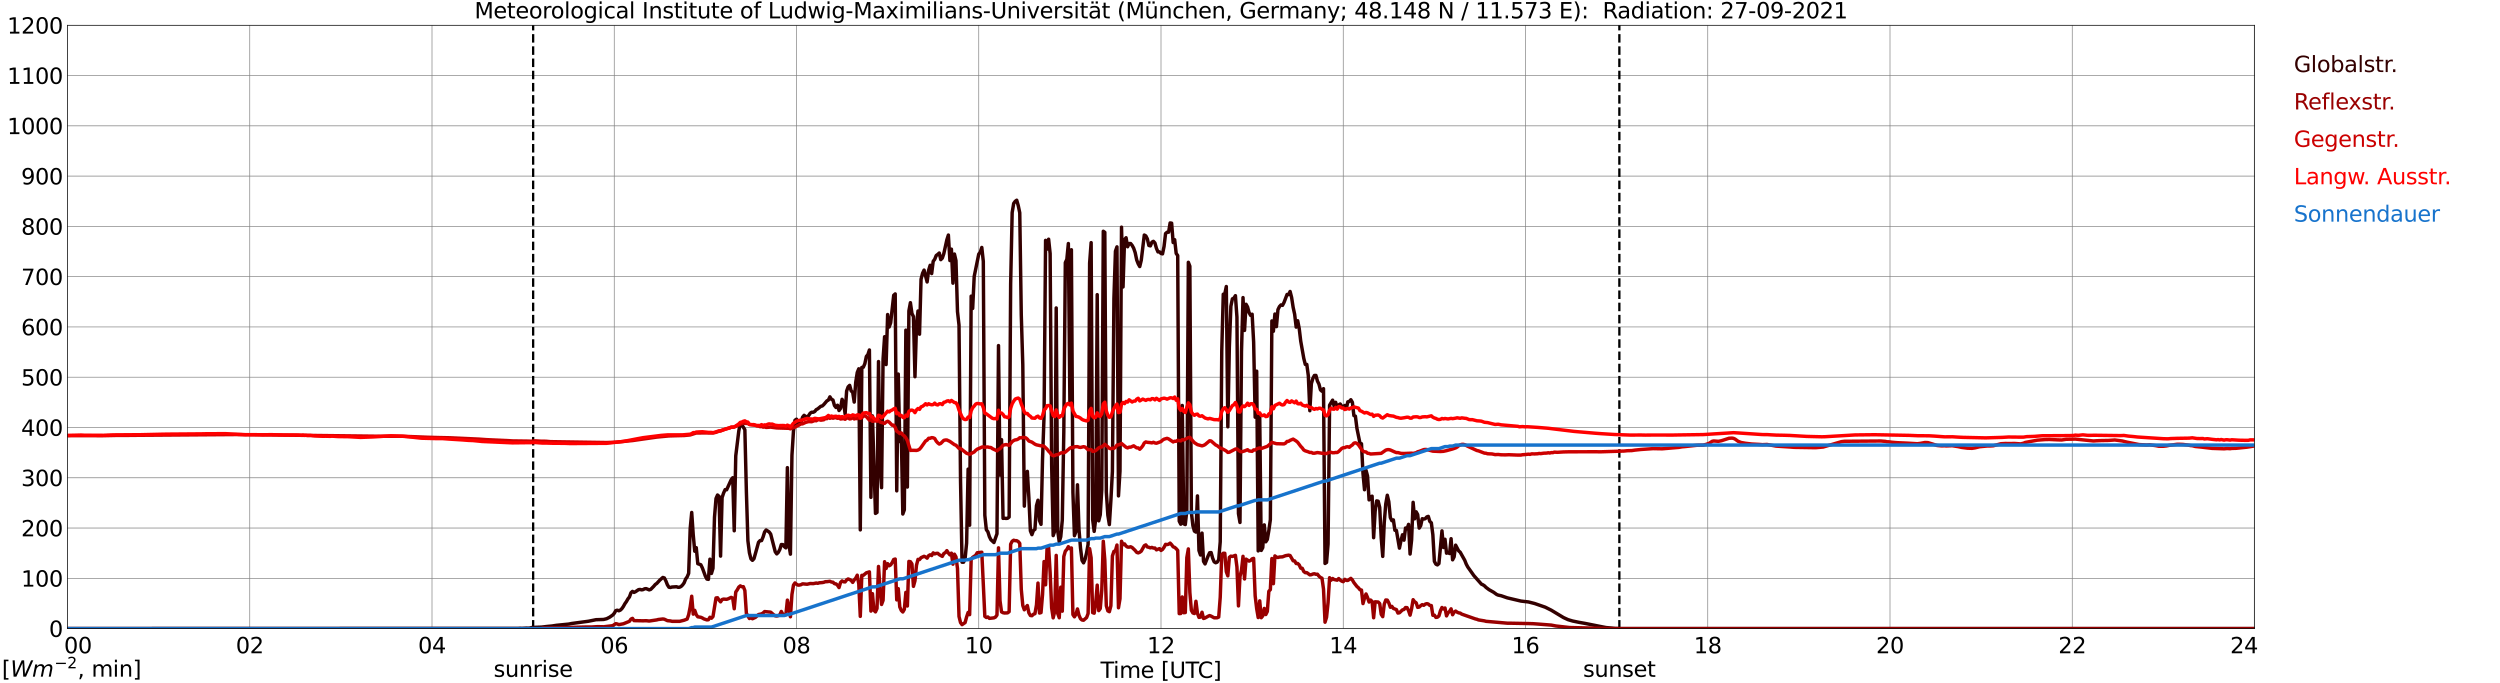 <?xml version="1.0" encoding="utf-8" standalone="no"?>
<!DOCTYPE svg PUBLIC "-//W3C//DTD SVG 1.1//EN"
  "http://www.w3.org/Graphics/SVG/1.1/DTD/svg11.dtd">
<svg xmlns:xlink="http://www.w3.org/1999/xlink" width="1085.4pt" height="296.64pt" viewBox="0 0 1085.4 296.64" xmlns="http://www.w3.org/2000/svg" version="1.1">
 <defs>
  <style type="text/css">*{stroke-linejoin: round; stroke-linecap: butt}</style>
 </defs>
 <g id="figure_1">
  <g id="patch_1">
   <path d="M 0 296.64 
L 1085.4 296.64 
L 1085.4 0 
L 0 0 
z
" style="fill: #ffffff"/>
  </g>
  <g id="axes_1">
   <g id="patch_2">
    <path d="M 29.306 272.909 
L 978.814 272.909 
L 978.814 10.976 
L 29.306 10.976 
z
" style="fill: #ffffff"/>
   </g>
   <g id="patch_3">
    <path d="M 978.814 272.909 
L 978.814 272.909 
L 978.814 10.976 
L 978.814 10.976 
z
" clip-path="url(#p885df92ef9)" style="fill: #d3d3d3; opacity: 0.25; stroke: #d3d3d3; stroke-linejoin: miter"/>
   </g>
   <g id="matplotlib.axis_1">
    <g id="xtick_1">
     <g id="line2d_1">
      <path d="M 29.306 272.909 
L 29.306 10.976 
" clip-path="url(#p885df92ef9)" style="fill: none; stroke: #808080; stroke-width: 0.3; stroke-linecap: square"/>
     </g>
     <g id="line2d_2"/>
     <g id="text_1">
      <!--    00 -->
      <g transform="translate(18.733 283.627) scale(0.095 -0.095)">
       <defs>
        <path id="DejaVuSans-20" transform="scale(0.016)"/>
        <path id="DejaVuSans-30" d="M 2034 4250 
Q 1547 4250 1301 3770 
Q 1056 3291 1056 2328 
Q 1056 1369 1301 889 
Q 1547 409 2034 409 
Q 2525 409 2770 889 
Q 3016 1369 3016 2328 
Q 3016 3291 2770 3770 
Q 2525 4250 2034 4250 
z
M 2034 4750 
Q 2819 4750 3233 4129 
Q 3647 3509 3647 2328 
Q 3647 1150 3233 529 
Q 2819 -91 2034 -91 
Q 1250 -91 836 529 
Q 422 1150 422 2328 
Q 422 3509 836 4129 
Q 1250 4750 2034 4750 
z
" transform="scale(0.016)"/>
       </defs>
       <use xlink:href="#DejaVuSans-20"/>
       <use xlink:href="#DejaVuSans-20" transform="translate(31.787 0)"/>
       <use xlink:href="#DejaVuSans-20" transform="translate(63.574 0)"/>
       <use xlink:href="#DejaVuSans-30" transform="translate(95.361 0)"/>
       <use xlink:href="#DejaVuSans-30" transform="translate(158.984 0)"/>
      </g>
     </g>
    </g>
    <g id="xtick_2">
     <g id="line2d_3">
      <path d="M 108.431 272.909 
L 108.431 10.976 
" clip-path="url(#p885df92ef9)" style="fill: none; stroke: #808080; stroke-width: 0.3; stroke-linecap: square"/>
     </g>
     <g id="line2d_4"/>
     <g id="text_2">
      <!-- 02 -->
      <g transform="translate(102.387 283.627) scale(0.095 -0.095)">
       <defs>
        <path id="DejaVuSans-32" d="M 1228 531 
L 3431 531 
L 3431 0 
L 469 0 
L 469 531 
Q 828 903 1448 1529 
Q 2069 2156 2228 2338 
Q 2531 2678 2651 2914 
Q 2772 3150 2772 3378 
Q 2772 3750 2511 3984 
Q 2250 4219 1831 4219 
Q 1534 4219 1204 4116 
Q 875 4013 500 3803 
L 500 4441 
Q 881 4594 1212 4672 
Q 1544 4750 1819 4750 
Q 2544 4750 2975 4387 
Q 3406 4025 3406 3419 
Q 3406 3131 3298 2873 
Q 3191 2616 2906 2266 
Q 2828 2175 2409 1742 
Q 1991 1309 1228 531 
z
" transform="scale(0.016)"/>
       </defs>
       <use xlink:href="#DejaVuSans-30"/>
       <use xlink:href="#DejaVuSans-32" transform="translate(63.623 0)"/>
      </g>
     </g>
    </g>
    <g id="xtick_3">
     <g id="line2d_5">
      <path d="M 187.557 272.909 
L 187.557 10.976 
" clip-path="url(#p885df92ef9)" style="fill: none; stroke: #808080; stroke-width: 0.3; stroke-linecap: square"/>
     </g>
     <g id="line2d_6"/>
     <g id="text_3">
      <!-- 04 -->
      <g transform="translate(181.513 283.627) scale(0.095 -0.095)">
       <defs>
        <path id="DejaVuSans-34" d="M 2419 4116 
L 825 1625 
L 2419 1625 
L 2419 4116 
z
M 2253 4666 
L 3047 4666 
L 3047 1625 
L 3713 1625 
L 3713 1100 
L 3047 1100 
L 3047 0 
L 2419 0 
L 2419 1100 
L 313 1100 
L 313 1709 
L 2253 4666 
z
" transform="scale(0.016)"/>
       </defs>
       <use xlink:href="#DejaVuSans-30"/>
       <use xlink:href="#DejaVuSans-34" transform="translate(63.623 0)"/>
      </g>
     </g>
    </g>
    <g id="xtick_4">
     <g id="line2d_7">
      <path d="M 266.683 272.909 
L 266.683 10.976 
" clip-path="url(#p885df92ef9)" style="fill: none; stroke: #808080; stroke-width: 0.3; stroke-linecap: square"/>
     </g>
     <g id="line2d_8"/>
     <g id="text_4">
      <!-- 06 -->
      <g transform="translate(260.638 283.627) scale(0.095 -0.095)">
       <defs>
        <path id="DejaVuSans-36" d="M 2113 2584 
Q 1688 2584 1439 2293 
Q 1191 2003 1191 1497 
Q 1191 994 1439 701 
Q 1688 409 2113 409 
Q 2538 409 2786 701 
Q 3034 994 3034 1497 
Q 3034 2003 2786 2293 
Q 2538 2584 2113 2584 
z
M 3366 4563 
L 3366 3988 
Q 3128 4100 2886 4159 
Q 2644 4219 2406 4219 
Q 1781 4219 1451 3797 
Q 1122 3375 1075 2522 
Q 1259 2794 1537 2939 
Q 1816 3084 2150 3084 
Q 2853 3084 3261 2657 
Q 3669 2231 3669 1497 
Q 3669 778 3244 343 
Q 2819 -91 2113 -91 
Q 1303 -91 875 529 
Q 447 1150 447 2328 
Q 447 3434 972 4092 
Q 1497 4750 2381 4750 
Q 2619 4750 2861 4703 
Q 3103 4656 3366 4563 
z
" transform="scale(0.016)"/>
       </defs>
       <use xlink:href="#DejaVuSans-30"/>
       <use xlink:href="#DejaVuSans-36" transform="translate(63.623 0)"/>
      </g>
     </g>
    </g>
    <g id="xtick_5">
     <g id="line2d_9">
      <path d="M 345.808 272.909 
L 345.808 10.976 
" clip-path="url(#p885df92ef9)" style="fill: none; stroke: #808080; stroke-width: 0.3; stroke-linecap: square"/>
     </g>
     <g id="line2d_10"/>
     <g id="text_5">
      <!-- 08 -->
      <g transform="translate(339.764 283.627) scale(0.095 -0.095)">
       <defs>
        <path id="DejaVuSans-38" d="M 2034 2216 
Q 1584 2216 1326 1975 
Q 1069 1734 1069 1313 
Q 1069 891 1326 650 
Q 1584 409 2034 409 
Q 2484 409 2743 651 
Q 3003 894 3003 1313 
Q 3003 1734 2745 1975 
Q 2488 2216 2034 2216 
z
M 1403 2484 
Q 997 2584 770 2862 
Q 544 3141 544 3541 
Q 544 4100 942 4425 
Q 1341 4750 2034 4750 
Q 2731 4750 3128 4425 
Q 3525 4100 3525 3541 
Q 3525 3141 3298 2862 
Q 3072 2584 2669 2484 
Q 3125 2378 3379 2068 
Q 3634 1759 3634 1313 
Q 3634 634 3220 271 
Q 2806 -91 2034 -91 
Q 1263 -91 848 271 
Q 434 634 434 1313 
Q 434 1759 690 2068 
Q 947 2378 1403 2484 
z
M 1172 3481 
Q 1172 3119 1398 2916 
Q 1625 2713 2034 2713 
Q 2441 2713 2670 2916 
Q 2900 3119 2900 3481 
Q 2900 3844 2670 4047 
Q 2441 4250 2034 4250 
Q 1625 4250 1398 4047 
Q 1172 3844 1172 3481 
z
" transform="scale(0.016)"/>
       </defs>
       <use xlink:href="#DejaVuSans-30"/>
       <use xlink:href="#DejaVuSans-38" transform="translate(63.623 0)"/>
      </g>
     </g>
    </g>
    <g id="xtick_6">
     <g id="line2d_11">
      <path d="M 424.934 272.909 
L 424.934 10.976 
" clip-path="url(#p885df92ef9)" style="fill: none; stroke: #808080; stroke-width: 0.3; stroke-linecap: square"/>
     </g>
     <g id="line2d_12"/>
     <g id="text_6">
      <!-- 10 -->
      <g transform="translate(418.89 283.627) scale(0.095 -0.095)">
       <defs>
        <path id="DejaVuSans-31" d="M 794 531 
L 1825 531 
L 1825 4091 
L 703 3866 
L 703 4441 
L 1819 4666 
L 2450 4666 
L 2450 531 
L 3481 531 
L 3481 0 
L 794 0 
L 794 531 
z
" transform="scale(0.016)"/>
       </defs>
       <use xlink:href="#DejaVuSans-31"/>
       <use xlink:href="#DejaVuSans-30" transform="translate(63.623 0)"/>
      </g>
     </g>
    </g>
    <g id="xtick_7">
     <g id="line2d_13">
      <path d="M 504.06 272.909 
L 504.06 10.976 
" clip-path="url(#p885df92ef9)" style="fill: none; stroke: #808080; stroke-width: 0.3; stroke-linecap: square"/>
     </g>
     <g id="line2d_14"/>
     <g id="text_7">
      <!-- 12 -->
      <g transform="translate(498.015 283.627) scale(0.095 -0.095)">
       <use xlink:href="#DejaVuSans-31"/>
       <use xlink:href="#DejaVuSans-32" transform="translate(63.623 0)"/>
      </g>
     </g>
    </g>
    <g id="xtick_8">
     <g id="line2d_15">
      <path d="M 583.185 272.909 
L 583.185 10.976 
" clip-path="url(#p885df92ef9)" style="fill: none; stroke: #808080; stroke-width: 0.3; stroke-linecap: square"/>
     </g>
     <g id="line2d_16"/>
     <g id="text_8">
      <!-- 14 -->
      <g transform="translate(577.141 283.627) scale(0.095 -0.095)">
       <use xlink:href="#DejaVuSans-31"/>
       <use xlink:href="#DejaVuSans-34" transform="translate(63.623 0)"/>
      </g>
     </g>
    </g>
    <g id="xtick_9">
     <g id="line2d_17">
      <path d="M 662.311 272.909 
L 662.311 10.976 
" clip-path="url(#p885df92ef9)" style="fill: none; stroke: #808080; stroke-width: 0.3; stroke-linecap: square"/>
     </g>
     <g id="line2d_18"/>
     <g id="text_9">
      <!-- 16 -->
      <g transform="translate(656.267 283.627) scale(0.095 -0.095)">
       <use xlink:href="#DejaVuSans-31"/>
       <use xlink:href="#DejaVuSans-36" transform="translate(63.623 0)"/>
      </g>
     </g>
    </g>
    <g id="xtick_10">
     <g id="line2d_19">
      <path d="M 741.437 272.909 
L 741.437 10.976 
" clip-path="url(#p885df92ef9)" style="fill: none; stroke: #808080; stroke-width: 0.3; stroke-linecap: square"/>
     </g>
     <g id="line2d_20"/>
     <g id="text_10">
      <!-- 18 -->
      <g transform="translate(735.392 283.627) scale(0.095 -0.095)">
       <use xlink:href="#DejaVuSans-31"/>
       <use xlink:href="#DejaVuSans-38" transform="translate(63.623 0)"/>
      </g>
     </g>
    </g>
    <g id="xtick_11">
     <g id="line2d_21">
      <path d="M 820.562 272.909 
L 820.562 10.976 
" clip-path="url(#p885df92ef9)" style="fill: none; stroke: #808080; stroke-width: 0.3; stroke-linecap: square"/>
     </g>
     <g id="line2d_22"/>
     <g id="text_11">
      <!-- 20 -->
      <g transform="translate(814.518 283.627) scale(0.095 -0.095)">
       <use xlink:href="#DejaVuSans-32"/>
       <use xlink:href="#DejaVuSans-30" transform="translate(63.623 0)"/>
      </g>
     </g>
    </g>
    <g id="xtick_12">
     <g id="line2d_23">
      <path d="M 899.688 272.909 
L 899.688 10.976 
" clip-path="url(#p885df92ef9)" style="fill: none; stroke: #808080; stroke-width: 0.3; stroke-linecap: square"/>
     </g>
     <g id="line2d_24"/>
     <g id="text_12">
      <!-- 22 -->
      <g transform="translate(893.644 283.627) scale(0.095 -0.095)">
       <use xlink:href="#DejaVuSans-32"/>
       <use xlink:href="#DejaVuSans-32" transform="translate(63.623 0)"/>
      </g>
     </g>
    </g>
    <g id="xtick_13">
     <g id="line2d_25">
      <path d="M 978.814 272.909 
L 978.814 10.976 
" clip-path="url(#p885df92ef9)" style="fill: none; stroke: #808080; stroke-width: 0.3; stroke-linecap: square"/>
     </g>
     <g id="line2d_26"/>
     <g id="text_13">
      <!-- 24    -->
      <g transform="translate(968.241 283.627) scale(0.095 -0.095)">
       <use xlink:href="#DejaVuSans-32"/>
       <use xlink:href="#DejaVuSans-34" transform="translate(63.623 0)"/>
       <use xlink:href="#DejaVuSans-20" transform="translate(127.246 0)"/>
       <use xlink:href="#DejaVuSans-20" transform="translate(159.033 0)"/>
       <use xlink:href="#DejaVuSans-20" transform="translate(190.82 0)"/>
      </g>
     </g>
    </g>
    <g id="text_14">
     <!-- Time [UTC] -->
     <g transform="translate(477.806 294.322) scale(0.095 -0.095)">
      <defs>
       <path id="DejaVuSans-54" d="M -19 4666 
L 3928 4666 
L 3928 4134 
L 2272 4134 
L 2272 0 
L 1638 0 
L 1638 4134 
L -19 4134 
L -19 4666 
z
" transform="scale(0.016)"/>
       <path id="DejaVuSans-69" d="M 603 3500 
L 1178 3500 
L 1178 0 
L 603 0 
L 603 3500 
z
M 603 4863 
L 1178 4863 
L 1178 4134 
L 603 4134 
L 603 4863 
z
" transform="scale(0.016)"/>
       <path id="DejaVuSans-6d" d="M 3328 2828 
Q 3544 3216 3844 3400 
Q 4144 3584 4550 3584 
Q 5097 3584 5394 3201 
Q 5691 2819 5691 2113 
L 5691 0 
L 5113 0 
L 5113 2094 
Q 5113 2597 4934 2840 
Q 4756 3084 4391 3084 
Q 3944 3084 3684 2787 
Q 3425 2491 3425 1978 
L 3425 0 
L 2847 0 
L 2847 2094 
Q 2847 2600 2669 2842 
Q 2491 3084 2119 3084 
Q 1678 3084 1418 2786 
Q 1159 2488 1159 1978 
L 1159 0 
L 581 0 
L 581 3500 
L 1159 3500 
L 1159 2956 
Q 1356 3278 1631 3431 
Q 1906 3584 2284 3584 
Q 2666 3584 2933 3390 
Q 3200 3197 3328 2828 
z
" transform="scale(0.016)"/>
       <path id="DejaVuSans-65" d="M 3597 1894 
L 3597 1613 
L 953 1613 
Q 991 1019 1311 708 
Q 1631 397 2203 397 
Q 2534 397 2845 478 
Q 3156 559 3463 722 
L 3463 178 
Q 3153 47 2828 -22 
Q 2503 -91 2169 -91 
Q 1331 -91 842 396 
Q 353 884 353 1716 
Q 353 2575 817 3079 
Q 1281 3584 2069 3584 
Q 2775 3584 3186 3129 
Q 3597 2675 3597 1894 
z
M 3022 2063 
Q 3016 2534 2758 2815 
Q 2500 3097 2075 3097 
Q 1594 3097 1305 2825 
Q 1016 2553 972 2059 
L 3022 2063 
z
" transform="scale(0.016)"/>
       <path id="DejaVuSans-5b" d="M 550 4863 
L 1875 4863 
L 1875 4416 
L 1125 4416 
L 1125 -397 
L 1875 -397 
L 1875 -844 
L 550 -844 
L 550 4863 
z
" transform="scale(0.016)"/>
       <path id="DejaVuSans-55" d="M 556 4666 
L 1191 4666 
L 1191 1831 
Q 1191 1081 1462 751 
Q 1734 422 2344 422 
Q 2950 422 3222 751 
Q 3494 1081 3494 1831 
L 3494 4666 
L 4128 4666 
L 4128 1753 
Q 4128 841 3676 375 
Q 3225 -91 2344 -91 
Q 1459 -91 1007 375 
Q 556 841 556 1753 
L 556 4666 
z
" transform="scale(0.016)"/>
       <path id="DejaVuSans-43" d="M 4122 4306 
L 4122 3641 
Q 3803 3938 3442 4084 
Q 3081 4231 2675 4231 
Q 1875 4231 1450 3742 
Q 1025 3253 1025 2328 
Q 1025 1406 1450 917 
Q 1875 428 2675 428 
Q 3081 428 3442 575 
Q 3803 722 4122 1019 
L 4122 359 
Q 3791 134 3420 21 
Q 3050 -91 2638 -91 
Q 1578 -91 968 557 
Q 359 1206 359 2328 
Q 359 3453 968 4101 
Q 1578 4750 2638 4750 
Q 3056 4750 3426 4639 
Q 3797 4528 4122 4306 
z
" transform="scale(0.016)"/>
       <path id="DejaVuSans-5d" d="M 1947 4863 
L 1947 -844 
L 622 -844 
L 622 -397 
L 1369 -397 
L 1369 4416 
L 622 4416 
L 622 4863 
L 1947 4863 
z
" transform="scale(0.016)"/>
      </defs>
      <use xlink:href="#DejaVuSans-54"/>
      <use xlink:href="#DejaVuSans-69" transform="translate(57.959 0)"/>
      <use xlink:href="#DejaVuSans-6d" transform="translate(85.742 0)"/>
      <use xlink:href="#DejaVuSans-65" transform="translate(183.154 0)"/>
      <use xlink:href="#DejaVuSans-20" transform="translate(244.678 0)"/>
      <use xlink:href="#DejaVuSans-5b" transform="translate(276.465 0)"/>
      <use xlink:href="#DejaVuSans-55" transform="translate(315.479 0)"/>
      <use xlink:href="#DejaVuSans-54" transform="translate(388.672 0)"/>
      <use xlink:href="#DejaVuSans-43" transform="translate(443.881 0)"/>
      <use xlink:href="#DejaVuSans-5d" transform="translate(513.705 0)"/>
     </g>
    </g>
   </g>
   <g id="matplotlib.axis_2">
    <g id="ytick_1">
     <g id="line2d_27">
      <path d="M 29.306 272.909 
L 978.814 272.909 
" clip-path="url(#p885df92ef9)" style="fill: none; stroke: #808080; stroke-width: 0.3; stroke-linecap: square"/>
     </g>
     <g id="line2d_28"/>
     <g id="text_15">
      <!-- 0 -->
      <g transform="translate(21.261 276.518) scale(0.095 -0.095)">
       <use xlink:href="#DejaVuSans-30"/>
      </g>
     </g>
    </g>
    <g id="ytick_2">
     <g id="line2d_29">
      <path d="M 29.306 251.081 
L 978.814 251.081 
" clip-path="url(#p885df92ef9)" style="fill: none; stroke: #808080; stroke-width: 0.3; stroke-linecap: square"/>
     </g>
     <g id="line2d_30"/>
     <g id="text_16">
      <!-- 100 -->
      <g transform="translate(9.173 254.69) scale(0.095 -0.095)">
       <use xlink:href="#DejaVuSans-31"/>
       <use xlink:href="#DejaVuSans-30" transform="translate(63.623 0)"/>
       <use xlink:href="#DejaVuSans-30" transform="translate(127.246 0)"/>
      </g>
     </g>
    </g>
    <g id="ytick_3">
     <g id="line2d_31">
      <path d="M 29.306 229.253 
L 978.814 229.253 
" clip-path="url(#p885df92ef9)" style="fill: none; stroke: #808080; stroke-width: 0.3; stroke-linecap: square"/>
     </g>
     <g id="line2d_32"/>
     <g id="text_17">
      <!-- 200 -->
      <g transform="translate(9.173 232.863) scale(0.095 -0.095)">
       <use xlink:href="#DejaVuSans-32"/>
       <use xlink:href="#DejaVuSans-30" transform="translate(63.623 0)"/>
       <use xlink:href="#DejaVuSans-30" transform="translate(127.246 0)"/>
      </g>
     </g>
    </g>
    <g id="ytick_4">
     <g id="line2d_33">
      <path d="M 29.306 207.426 
L 978.814 207.426 
" clip-path="url(#p885df92ef9)" style="fill: none; stroke: #808080; stroke-width: 0.3; stroke-linecap: square"/>
     </g>
     <g id="line2d_34"/>
     <g id="text_18">
      <!-- 300 -->
      <g transform="translate(9.173 211.035) scale(0.095 -0.095)">
       <defs>
        <path id="DejaVuSans-33" d="M 2597 2516 
Q 3050 2419 3304 2112 
Q 3559 1806 3559 1356 
Q 3559 666 3084 287 
Q 2609 -91 1734 -91 
Q 1441 -91 1130 -33 
Q 819 25 488 141 
L 488 750 
Q 750 597 1062 519 
Q 1375 441 1716 441 
Q 2309 441 2620 675 
Q 2931 909 2931 1356 
Q 2931 1769 2642 2001 
Q 2353 2234 1838 2234 
L 1294 2234 
L 1294 2753 
L 1863 2753 
Q 2328 2753 2575 2939 
Q 2822 3125 2822 3475 
Q 2822 3834 2567 4026 
Q 2313 4219 1838 4219 
Q 1578 4219 1281 4162 
Q 984 4106 628 3988 
L 628 4550 
Q 988 4650 1302 4700 
Q 1616 4750 1894 4750 
Q 2613 4750 3031 4423 
Q 3450 4097 3450 3541 
Q 3450 3153 3228 2886 
Q 3006 2619 2597 2516 
z
" transform="scale(0.016)"/>
       </defs>
       <use xlink:href="#DejaVuSans-33"/>
       <use xlink:href="#DejaVuSans-30" transform="translate(63.623 0)"/>
       <use xlink:href="#DejaVuSans-30" transform="translate(127.246 0)"/>
      </g>
     </g>
    </g>
    <g id="ytick_5">
     <g id="line2d_35">
      <path d="M 29.306 185.598 
L 978.814 185.598 
" clip-path="url(#p885df92ef9)" style="fill: none; stroke: #808080; stroke-width: 0.3; stroke-linecap: square"/>
     </g>
     <g id="line2d_36"/>
     <g id="text_19">
      <!-- 400 -->
      <g transform="translate(9.173 189.207) scale(0.095 -0.095)">
       <use xlink:href="#DejaVuSans-34"/>
       <use xlink:href="#DejaVuSans-30" transform="translate(63.623 0)"/>
       <use xlink:href="#DejaVuSans-30" transform="translate(127.246 0)"/>
      </g>
     </g>
    </g>
    <g id="ytick_6">
     <g id="line2d_37">
      <path d="M 29.306 163.77 
L 978.814 163.77 
" clip-path="url(#p885df92ef9)" style="fill: none; stroke: #808080; stroke-width: 0.3; stroke-linecap: square"/>
     </g>
     <g id="line2d_38"/>
     <g id="text_20">
      <!-- 500 -->
      <g transform="translate(9.173 167.379) scale(0.095 -0.095)">
       <defs>
        <path id="DejaVuSans-35" d="M 691 4666 
L 3169 4666 
L 3169 4134 
L 1269 4134 
L 1269 2991 
Q 1406 3038 1543 3061 
Q 1681 3084 1819 3084 
Q 2600 3084 3056 2656 
Q 3513 2228 3513 1497 
Q 3513 744 3044 326 
Q 2575 -91 1722 -91 
Q 1428 -91 1123 -41 
Q 819 9 494 109 
L 494 744 
Q 775 591 1075 516 
Q 1375 441 1709 441 
Q 2250 441 2565 725 
Q 2881 1009 2881 1497 
Q 2881 1984 2565 2268 
Q 2250 2553 1709 2553 
Q 1456 2553 1204 2497 
Q 953 2441 691 2322 
L 691 4666 
z
" transform="scale(0.016)"/>
       </defs>
       <use xlink:href="#DejaVuSans-35"/>
       <use xlink:href="#DejaVuSans-30" transform="translate(63.623 0)"/>
       <use xlink:href="#DejaVuSans-30" transform="translate(127.246 0)"/>
      </g>
     </g>
    </g>
    <g id="ytick_7">
     <g id="line2d_39">
      <path d="M 29.306 141.942 
L 978.814 141.942 
" clip-path="url(#p885df92ef9)" style="fill: none; stroke: #808080; stroke-width: 0.3; stroke-linecap: square"/>
     </g>
     <g id="line2d_40"/>
     <g id="text_21">
      <!-- 600 -->
      <g transform="translate(9.173 145.551) scale(0.095 -0.095)">
       <use xlink:href="#DejaVuSans-36"/>
       <use xlink:href="#DejaVuSans-30" transform="translate(63.623 0)"/>
       <use xlink:href="#DejaVuSans-30" transform="translate(127.246 0)"/>
      </g>
     </g>
    </g>
    <g id="ytick_8">
     <g id="line2d_41">
      <path d="M 29.306 120.114 
L 978.814 120.114 
" clip-path="url(#p885df92ef9)" style="fill: none; stroke: #808080; stroke-width: 0.3; stroke-linecap: square"/>
     </g>
     <g id="line2d_42"/>
     <g id="text_22">
      <!-- 700 -->
      <g transform="translate(9.173 123.724) scale(0.095 -0.095)">
       <defs>
        <path id="DejaVuSans-37" d="M 525 4666 
L 3525 4666 
L 3525 4397 
L 1831 0 
L 1172 0 
L 2766 4134 
L 525 4134 
L 525 4666 
z
" transform="scale(0.016)"/>
       </defs>
       <use xlink:href="#DejaVuSans-37"/>
       <use xlink:href="#DejaVuSans-30" transform="translate(63.623 0)"/>
       <use xlink:href="#DejaVuSans-30" transform="translate(127.246 0)"/>
      </g>
     </g>
    </g>
    <g id="ytick_9">
     <g id="line2d_43">
      <path d="M 29.306 98.287 
L 978.814 98.287 
" clip-path="url(#p885df92ef9)" style="fill: none; stroke: #808080; stroke-width: 0.3; stroke-linecap: square"/>
     </g>
     <g id="line2d_44"/>
     <g id="text_23">
      <!-- 800 -->
      <g transform="translate(9.173 101.896) scale(0.095 -0.095)">
       <use xlink:href="#DejaVuSans-38"/>
       <use xlink:href="#DejaVuSans-30" transform="translate(63.623 0)"/>
       <use xlink:href="#DejaVuSans-30" transform="translate(127.246 0)"/>
      </g>
     </g>
    </g>
    <g id="ytick_10">
     <g id="line2d_45">
      <path d="M 29.306 76.459 
L 978.814 76.459 
" clip-path="url(#p885df92ef9)" style="fill: none; stroke: #808080; stroke-width: 0.3; stroke-linecap: square"/>
     </g>
     <g id="line2d_46"/>
     <g id="text_24">
      <!-- 900 -->
      <g transform="translate(9.173 80.068) scale(0.095 -0.095)">
       <defs>
        <path id="DejaVuSans-39" d="M 703 97 
L 703 672 
Q 941 559 1184 500 
Q 1428 441 1663 441 
Q 2288 441 2617 861 
Q 2947 1281 2994 2138 
Q 2813 1869 2534 1725 
Q 2256 1581 1919 1581 
Q 1219 1581 811 2004 
Q 403 2428 403 3163 
Q 403 3881 828 4315 
Q 1253 4750 1959 4750 
Q 2769 4750 3195 4129 
Q 3622 3509 3622 2328 
Q 3622 1225 3098 567 
Q 2575 -91 1691 -91 
Q 1453 -91 1209 -44 
Q 966 3 703 97 
z
M 1959 2075 
Q 2384 2075 2632 2365 
Q 2881 2656 2881 3163 
Q 2881 3666 2632 3958 
Q 2384 4250 1959 4250 
Q 1534 4250 1286 3958 
Q 1038 3666 1038 3163 
Q 1038 2656 1286 2365 
Q 1534 2075 1959 2075 
z
" transform="scale(0.016)"/>
       </defs>
       <use xlink:href="#DejaVuSans-39"/>
       <use xlink:href="#DejaVuSans-30" transform="translate(63.623 0)"/>
       <use xlink:href="#DejaVuSans-30" transform="translate(127.246 0)"/>
      </g>
     </g>
    </g>
    <g id="ytick_11">
     <g id="line2d_47">
      <path d="M 29.306 54.631 
L 978.814 54.631 
" clip-path="url(#p885df92ef9)" style="fill: none; stroke: #808080; stroke-width: 0.3; stroke-linecap: square"/>
     </g>
     <g id="line2d_48"/>
     <g id="text_25">
      <!-- 1000 -->
      <g transform="translate(3.128 58.24) scale(0.095 -0.095)">
       <use xlink:href="#DejaVuSans-31"/>
       <use xlink:href="#DejaVuSans-30" transform="translate(63.623 0)"/>
       <use xlink:href="#DejaVuSans-30" transform="translate(127.246 0)"/>
       <use xlink:href="#DejaVuSans-30" transform="translate(190.869 0)"/>
      </g>
     </g>
    </g>
    <g id="ytick_12">
     <g id="line2d_49">
      <path d="M 29.306 32.803 
L 978.814 32.803 
" clip-path="url(#p885df92ef9)" style="fill: none; stroke: #808080; stroke-width: 0.3; stroke-linecap: square"/>
     </g>
     <g id="line2d_50"/>
     <g id="text_26">
      <!-- 1100 -->
      <g transform="translate(3.128 36.413) scale(0.095 -0.095)">
       <use xlink:href="#DejaVuSans-31"/>
       <use xlink:href="#DejaVuSans-31" transform="translate(63.623 0)"/>
       <use xlink:href="#DejaVuSans-30" transform="translate(127.246 0)"/>
       <use xlink:href="#DejaVuSans-30" transform="translate(190.869 0)"/>
      </g>
     </g>
    </g>
    <g id="ytick_13">
     <g id="line2d_51">
      <path d="M 29.306 10.976 
L 978.814 10.976 
" clip-path="url(#p885df92ef9)" style="fill: none; stroke: #808080; stroke-width: 0.3; stroke-linecap: square"/>
     </g>
     <g id="line2d_52"/>
     <g id="text_27">
      <!-- 1200 -->
      <g transform="translate(3.128 14.585) scale(0.095 -0.095)">
       <use xlink:href="#DejaVuSans-31"/>
       <use xlink:href="#DejaVuSans-32" transform="translate(63.623 0)"/>
       <use xlink:href="#DejaVuSans-30" transform="translate(127.246 0)"/>
       <use xlink:href="#DejaVuSans-30" transform="translate(190.869 0)"/>
      </g>
     </g>
    </g>
   </g>
   <g id="line2d_53">
    <path d="M 231.472 272.909 
L 231.472 10.976 
" clip-path="url(#p885df92ef9)" style="fill: none; stroke-dasharray: 3.7,1.6; stroke-dashoffset: 0; stroke: #000000"/>
   </g>
   <g id="line2d_54">
    <path d="M 703.061 272.909 
L 703.061 10.976 
" clip-path="url(#p885df92ef9)" style="fill: none; stroke-dasharray: 3.7,1.6; stroke-dashoffset: 0; stroke: #000000"/>
   </g>
   <g id="line2d_55">
    <path d="M 29.306 272.909 
L 225.142 272.839 
L 225.801 272.778 
L 226.461 272.839 
L 228.439 272.717 
L 229.757 272.739 
L 231.076 272.413 
L 233.714 272.313 
L 235.033 272.271 
L 237.67 271.968 
L 239.648 271.785 
L 241.626 271.481 
L 246.901 270.955 
L 248.22 270.691 
L 255.473 269.718 
L 258.77 269.05 
L 262.067 268.947 
L 263.386 268.624 
L 264.705 267.954 
L 266.023 267.022 
L 266.683 266.273 
L 267.342 265.116 
L 268.002 264.915 
L 268.661 265.177 
L 269.32 264.894 
L 269.98 264.265 
L 270.639 263.313 
L 271.298 262.117 
L 271.958 261.185 
L 272.617 260.03 
L 273.277 259.179 
L 273.936 257.354 
L 274.595 256.767 
L 275.255 257.193 
L 275.914 256.889 
L 277.233 255.997 
L 277.892 255.916 
L 278.552 256.099 
L 279.211 255.977 
L 279.87 255.632 
L 280.53 255.551 
L 281.849 256.099 
L 282.508 255.896 
L 283.827 254.558 
L 284.486 253.768 
L 285.145 253.301 
L 286.464 251.862 
L 287.783 250.708 
L 288.442 250.93 
L 289.102 252.227 
L 289.761 253.91 
L 290.42 254.942 
L 291.08 255.065 
L 291.739 254.862 
L 293.717 254.739 
L 294.377 254.984 
L 295.036 254.942 
L 295.696 254.619 
L 296.355 253.971 
L 297.014 253.059 
L 297.674 251.395 
L 298.333 250.485 
L 298.992 248.924 
L 299.652 229.509 
L 300.311 222.495 
L 300.971 232.121 
L 301.63 239.318 
L 302.289 237.777 
L 302.949 244.729 
L 304.267 245.194 
L 304.927 246.552 
L 306.246 250.14 
L 306.905 251.395 
L 307.564 251.537 
L 308.224 242.782 
L 308.883 248.964 
L 309.543 246.735 
L 310.202 224.582 
L 310.861 216.436 
L 311.521 214.915 
L 312.18 215.504 
L 312.839 241.444 
L 313.499 216.03 
L 314.158 214.044 
L 314.818 212.586 
L 315.477 212.645 
L 317.455 208.268 
L 318.114 207.417 
L 318.774 230.441 
L 319.433 197.93 
L 320.752 187.13 
L 321.411 183.886 
L 322.071 184.413 
L 323.39 186.563 
L 324.049 213.476 
L 324.708 234.778 
L 325.368 240.006 
L 326.027 242.621 
L 326.686 243.269 
L 327.346 242.559 
L 328.665 237.858 
L 329.324 235.446 
L 329.983 234.717 
L 330.643 234.697 
L 331.302 233.115 
L 331.961 230.967 
L 332.621 230.096 
L 333.94 230.967 
L 334.599 231.879 
L 336.577 239.56 
L 337.236 240.473 
L 337.896 239.824 
L 338.555 238.587 
L 339.215 236.419 
L 339.874 236.439 
L 340.533 237.332 
L 341.193 237.858 
L 341.852 203.038 
L 342.512 236.539 
L 343.171 240.595 
L 343.83 197.708 
L 344.49 187.15 
L 345.149 182.468 
L 345.808 182.001 
L 346.468 184.554 
L 347.127 184.129 
L 347.787 183.319 
L 348.446 181.13 
L 349.105 180.32 
L 349.765 180.807 
L 350.424 181.007 
L 351.083 180.42 
L 351.743 179.407 
L 352.402 178.962 
L 353.062 179.001 
L 353.721 178.657 
L 354.38 177.847 
L 355.04 177.502 
L 356.359 176.408 
L 357.018 176.245 
L 357.677 175.618 
L 358.996 174.057 
L 359.655 173.693 
L 360.315 172.294 
L 360.974 173.348 
L 361.634 173.671 
L 362.293 176.063 
L 362.952 176.915 
L 363.612 175.941 
L 364.271 178.231 
L 364.93 177.321 
L 365.59 173.368 
L 366.249 174.686 
L 366.909 179.73 
L 367.568 169.781 
L 368.227 167.957 
L 368.887 167.308 
L 369.546 169.72 
L 370.206 170.327 
L 370.865 174.564 
L 371.524 165.951 
L 372.184 161.733 
L 372.843 160.114 
L 373.502 230.054 
L 374.162 159.525 
L 374.821 159.424 
L 375.481 157.883 
L 376.14 154.742 
L 376.799 153.972 
L 377.459 151.946 
L 378.118 215.93 
L 378.777 180.562 
L 380.096 222.901 
L 380.756 222.476 
L 381.415 156.971 
L 382.074 202.573 
L 382.734 211.734 
L 383.393 155.857 
L 384.053 146.19 
L 384.712 158.269 
L 385.371 136.562 
L 386.031 141.973 
L 386.69 140.131 
L 388.009 128.213 
L 388.668 127.604 
L 389.328 213.112 
L 389.987 162.404 
L 390.646 191.71 
L 391.306 188.689 
L 391.965 223.163 
L 392.624 221.341 
L 393.284 143.333 
L 393.943 211.451 
L 394.603 135.001 
L 395.262 131.415 
L 395.921 136.116 
L 396.581 137.454 
L 397.24 163.558 
L 397.899 141.508 
L 398.559 135.023 
L 399.218 145.094 
L 399.878 121.241 
L 400.537 118.667 
L 401.196 117.268 
L 402.515 122.415 
L 403.175 117.329 
L 403.834 115.181 
L 404.493 118.768 
L 405.153 113.457 
L 405.812 112.586 
L 406.471 110.925 
L 407.131 110.458 
L 407.79 109.851 
L 408.45 112.728 
L 409.109 112.06 
L 409.768 110.113 
L 411.087 104.115 
L 411.746 102.048 
L 412.406 113.114 
L 413.065 108.168 
L 413.725 122.943 
L 414.384 110.296 
L 415.043 113.173 
L 415.703 135.285 
L 416.362 141.163 
L 417.022 208.794 
L 417.681 244.081 
L 418.34 244.081 
L 419 242.621 
L 419.659 235.791 
L 420.318 203.686 
L 420.978 228.029 
L 421.637 128.577 
L 422.297 133.907 
L 422.956 120.045 
L 424.934 110.316 
L 425.593 109.506 
L 426.253 107.439 
L 426.912 113.479 
L 427.572 223.711 
L 428.231 229.974 
L 428.89 230.866 
L 429.55 233.014 
L 430.209 234.33 
L 431.528 235.548 
L 432.847 231.737 
L 433.506 150.04 
L 434.165 206.282 
L 434.825 190.878 
L 435.484 225.049 
L 436.144 224.988 
L 436.803 225.089 
L 437.462 225.008 
L 438.122 224.482 
L 438.781 123.266 
L 439.44 92.299 
L 440.1 88.327 
L 440.759 87.414 
L 441.419 86.928 
L 442.078 89.259 
L 442.737 92.4 
L 443.397 136.784 
L 444.056 158.389 
L 444.716 219.739 
L 445.375 206.037 
L 446.034 204.66 
L 446.694 216.03 
L 447.353 230.46 
L 448.012 232.121 
L 448.672 230.299 
L 449.331 229.832 
L 449.991 219.577 
L 450.65 217.185 
L 451.309 225.981 
L 451.969 227.642 
L 452.628 199.207 
L 453.287 180.604 
L 453.947 104.357 
L 454.606 108.168 
L 455.266 103.851 
L 455.925 110.093 
L 456.584 201.964 
L 457.244 232.527 
L 457.903 230.622 
L 458.563 133.704 
L 459.222 230.502 
L 459.881 235.284 
L 460.541 233.014 
L 461.2 225.859 
L 461.859 187.575 
L 462.519 114.025 
L 463.178 112.606 
L 463.838 105.737 
L 464.497 174.341 
L 465.156 108.432 
L 465.816 213.801 
L 466.475 232.569 
L 467.134 230.744 
L 467.794 210.477 
L 468.453 229.873 
L 469.113 237.958 
L 469.772 243.289 
L 470.431 244.365 
L 471.091 242.804 
L 471.75 240.027 
L 472.409 236.297 
L 473.069 114.247 
L 473.728 105.35 
L 474.388 225.556 
L 475.047 230.703 
L 475.706 225.394 
L 476.366 127.929 
L 477.025 226.123 
L 477.685 223.508 
L 478.344 212.625 
L 479.003 100.406 
L 479.663 100.871 
L 480.322 213.638 
L 480.981 223.67 
L 481.641 227.745 
L 482.3 217.327 
L 482.96 204.721 
L 483.619 129.551 
L 484.278 109.061 
L 484.938 107.175 
L 485.597 215.301 
L 486.256 204.538 
L 486.916 98.623 
L 487.575 124.585 
L 488.235 104.014 
L 488.894 103.222 
L 489.553 107.134 
L 490.213 105.737 
L 490.872 105.737 
L 491.532 106.546 
L 492.191 107.762 
L 492.85 109.687 
L 493.51 112.85 
L 494.169 114.553 
L 494.828 115.727 
L 495.488 112.972 
L 496.807 102.048 
L 497.466 102.412 
L 498.125 103.709 
L 498.785 106.566 
L 499.444 106.749 
L 500.103 105.149 
L 500.763 104.783 
L 501.422 105.492 
L 502.082 107.823 
L 502.741 109.364 
L 503.4 109.345 
L 504.06 110.052 
L 504.719 110.216 
L 505.379 107.033 
L 506.038 101.419 
L 506.697 100.832 
L 507.357 100.812 
L 508.016 96.798 
L 508.675 96.898 
L 509.335 105.291 
L 509.994 104.073 
L 510.654 110.032 
L 511.313 110.945 
L 511.972 226.245 
L 512.632 227.583 
L 513.291 176.044 
L 513.95 227.42 
L 514.61 227.745 
L 515.269 221.644 
L 515.929 113.883 
L 516.588 115.585 
L 517.247 222.495 
L 517.907 228.251 
L 518.566 230.583 
L 519.226 231.008 
L 519.885 215.301 
L 520.544 239.012 
L 521.204 240.96 
L 521.863 231.454 
L 522.522 243.714 
L 523.182 244.83 
L 524.501 241.405 
L 525.16 239.986 
L 525.819 239.905 
L 526.479 242.337 
L 527.138 243.917 
L 527.797 244.323 
L 528.457 244.059 
L 529.116 243.027 
L 529.776 235.223 
L 530.435 152.411 
L 531.094 127.745 
L 531.754 127.604 
L 532.413 124.401 
L 533.073 185.305 
L 533.732 150.708 
L 534.391 132.995 
L 535.051 129.754 
L 535.71 129.428 
L 536.369 128.374 
L 537.029 137.697 
L 537.688 222.982 
L 538.348 226.833 
L 539.007 152.575 
L 539.666 129.206 
L 540.326 143.453 
L 540.985 132.104 
L 541.644 133.279 
L 542.304 135.732 
L 542.963 136.926 
L 543.623 136.42 
L 544.282 148.58 
L 544.941 181.13 
L 545.601 161.146 
L 546.26 239.176 
L 546.919 180.562 
L 547.579 238.973 
L 548.238 237.757 
L 548.898 227.887 
L 549.557 235.223 
L 550.216 234.21 
L 550.876 230.36 
L 551.535 225.636 
L 552.195 139.338 
L 552.854 143.817 
L 553.513 136.339 
L 554.173 141.811 
L 554.832 134.433 
L 555.491 133.098 
L 556.151 132.388 
L 556.81 132.569 
L 557.47 131.314 
L 558.788 127.848 
L 559.448 127.909 
L 560.107 126.551 
L 560.766 129.145 
L 561.426 133.421 
L 562.085 136.442 
L 562.745 142.014 
L 563.404 139.257 
L 564.063 142.601 
L 564.723 148.115 
L 566.042 155.552 
L 566.701 158.208 
L 567.36 158.228 
L 568.02 163.113 
L 568.679 178.314 
L 569.338 166.557 
L 569.998 164.268 
L 570.657 163.01 
L 571.317 162.991 
L 571.976 165.422 
L 572.635 166.76 
L 573.295 169.273 
L 573.954 169.862 
L 574.613 168.747 
L 575.273 244.627 
L 575.932 244.181 
L 576.592 236.197 
L 577.251 175.922 
L 578.57 173.732 
L 579.229 176.386 
L 579.889 174.664 
L 580.548 177.157 
L 581.207 175.799 
L 581.867 175.395 
L 582.526 176.367 
L 583.185 176.57 
L 583.845 176.044 
L 584.504 177.482 
L 585.164 174.461 
L 585.823 174.3 
L 586.482 173.551 
L 587.142 174.664 
L 587.801 180.42 
L 588.46 180.684 
L 589.12 185.954 
L 590.439 192.419 
L 591.098 192.661 
L 591.757 205.572 
L 592.417 212.625 
L 593.076 204.215 
L 593.736 206.688 
L 594.395 217.023 
L 595.054 215.746 
L 595.714 215.421 
L 596.373 233.44 
L 597.032 221.989 
L 597.692 217.468 
L 598.351 217.61 
L 599.011 220.306 
L 599.67 233.521 
L 600.329 241.566 
L 600.989 226.833 
L 601.648 218.745 
L 602.307 215.017 
L 602.967 217.833 
L 603.626 224.704 
L 604.286 226.062 
L 604.945 225.717 
L 605.604 230.218 
L 606.264 230.299 
L 607.582 237.98 
L 608.242 234.756 
L 608.901 232.183 
L 609.561 234.514 
L 610.22 229.245 
L 610.879 229.629 
L 611.539 227.664 
L 612.198 240.534 
L 612.858 234.433 
L 613.517 218.097 
L 614.176 225.252 
L 614.836 222.212 
L 615.495 223.408 
L 616.154 229.284 
L 616.814 228.21 
L 617.473 225.211 
L 618.133 225.353 
L 618.792 225.191 
L 619.451 224.421 
L 620.111 224.198 
L 620.77 226.387 
L 621.429 226.994 
L 622.089 232.183 
L 622.748 243.714 
L 623.408 244.932 
L 624.067 245.255 
L 624.726 244.668 
L 626.045 230.48 
L 626.705 237.696 
L 627.364 234.13 
L 628.023 240.169 
L 628.683 239.945 
L 629.342 240.311 
L 630.001 233.885 
L 630.661 243.046 
L 631.32 241.769 
L 631.98 236.681 
L 633.298 239.176 
L 633.958 239.744 
L 635.936 243.269 
L 636.595 244.932 
L 637.255 246.168 
L 639.892 249.896 
L 643.189 253.626 
L 643.848 253.91 
L 644.508 254.355 
L 645.167 255.023 
L 646.486 256.016 
L 648.464 257.132 
L 649.783 258.086 
L 650.442 258.367 
L 651.761 258.651 
L 654.399 259.563 
L 660.333 260.962 
L 663.63 261.347 
L 666.267 262.017 
L 670.883 263.617 
L 673.521 264.935 
L 678.796 268.118 
L 680.774 269.028 
L 682.752 269.617 
L 685.389 270.163 
L 688.027 270.63 
L 694.621 271.946 
L 697.258 272.455 
L 701.215 272.839 
L 703.852 272.909 
L 978.154 272.909 
L 978.154 272.909 
" clip-path="url(#p885df92ef9)" style="fill: none; stroke: #330000; stroke-width: 1.5; stroke-linecap: square"/>
   </g>
   <g id="line2d_56">
    <path d="M 29.306 272.909 
L 235.033 272.909 
L 235.692 272.627 
L 240.308 272.566 
L 242.286 272.527 
L 254.155 272.221 
L 256.792 272.221 
L 259.43 272.06 
L 262.067 272.121 
L 265.364 271.737 
L 266.023 271.634 
L 267.342 270.763 
L 268.002 270.905 
L 268.661 271.189 
L 270.639 270.824 
L 273.277 269.75 
L 273.936 268.796 
L 274.595 268.473 
L 275.255 269.445 
L 279.211 269.528 
L 280.53 269.486 
L 281.849 269.628 
L 285.145 269.141 
L 285.805 268.96 
L 287.783 268.735 
L 288.442 268.838 
L 289.761 269.467 
L 291.08 269.587 
L 291.739 269.75 
L 295.036 269.77 
L 297.014 269.283 
L 298.333 268.777 
L 298.992 266.852 
L 299.652 263.488 
L 300.311 258.867 
L 300.971 266.629 
L 301.63 264.988 
L 302.289 266.871 
L 302.949 267.784 
L 304.267 268.006 
L 304.927 268.29 
L 305.586 268.696 
L 306.905 269.141 
L 307.564 269.061 
L 308.224 267.987 
L 308.883 268.412 
L 309.543 267.703 
L 310.861 259.616 
L 311.521 259.515 
L 312.18 260.528 
L 312.839 261.299 
L 313.499 260.305 
L 314.158 260.102 
L 315.477 260.203 
L 316.136 259.98 
L 317.455 259.352 
L 318.114 259.677 
L 318.774 264.298 
L 319.433 257.042 
L 320.093 256.091 
L 320.752 254.894 
L 321.411 254.366 
L 322.071 254.752 
L 322.73 254.711 
L 323.39 256.394 
L 324.049 266.323 
L 325.368 268.535 
L 326.027 268.209 
L 326.686 268.635 
L 328.005 268.026 
L 329.324 266.81 
L 330.643 266.526 
L 331.302 266.142 
L 331.961 265.514 
L 334.599 265.778 
L 335.918 266.932 
L 336.577 267.358 
L 337.236 267.439 
L 337.896 267.277 
L 338.555 266.974 
L 339.215 265.474 
L 339.874 266.729 
L 340.533 266.891 
L 341.193 266.871 
L 341.852 260.548 
L 342.512 263.608 
L 343.171 267.784 
L 343.83 258.075 
L 344.49 254.043 
L 345.149 253.089 
L 345.808 253.657 
L 346.468 254.043 
L 347.127 254.002 
L 347.787 253.84 
L 348.446 253.476 
L 350.424 253.657 
L 351.743 253.334 
L 353.062 253.395 
L 354.38 253.131 
L 355.04 253.253 
L 355.699 253.028 
L 357.018 252.928 
L 357.677 252.805 
L 358.337 252.543 
L 358.996 252.543 
L 360.315 252.36 
L 360.974 252.705 
L 361.634 252.766 
L 362.293 253.414 
L 362.952 253.495 
L 363.612 254.082 
L 364.271 255.097 
L 364.93 252.886 
L 365.59 252.218 
L 366.249 252.583 
L 366.909 252.644 
L 367.568 251.753 
L 368.227 251.367 
L 368.887 251.611 
L 369.546 251.996 
L 370.206 252.847 
L 370.865 251.793 
L 371.524 251.022 
L 372.184 249.726 
L 372.843 253.495 
L 373.502 267.6 
L 374.162 249.806 
L 374.821 249.787 
L 376.14 248.691 
L 377.459 248.287 
L 378.118 265.311 
L 378.777 257.752 
L 379.437 264.988 
L 380.096 265.655 
L 380.756 264.176 
L 381.415 245.936 
L 382.074 255.42 
L 382.734 262.434 
L 383.393 260.65 
L 384.053 243.869 
L 384.712 246.807 
L 385.371 244.72 
L 386.031 245.631 
L 386.69 245.246 
L 387.349 244.253 
L 388.009 242.915 
L 388.668 242.712 
L 389.328 260.447 
L 389.987 255.562 
L 390.646 263.508 
L 391.306 265.027 
L 391.965 265.697 
L 392.624 264.582 
L 393.284 257.184 
L 393.943 263.102 
L 394.603 243.747 
L 395.262 243.869 
L 395.921 244.84 
L 396.581 254.569 
L 397.24 252.157 
L 397.899 245.43 
L 398.559 242.854 
L 399.218 242.937 
L 399.878 242.125 
L 401.196 241.518 
L 401.856 241.822 
L 402.515 242.328 
L 403.175 241.235 
L 403.834 240.868 
L 404.493 241.193 
L 405.153 240.038 
L 405.812 240.484 
L 406.471 240.261 
L 407.131 240.22 
L 407.79 240.809 
L 409.109 241.558 
L 409.768 240.322 
L 410.428 239.936 
L 411.087 239.065 
L 411.746 240.099 
L 412.406 240.89 
L 413.065 240.158 
L 413.725 244.943 
L 414.384 240.606 
L 415.043 241.78 
L 415.703 246.807 
L 416.362 267.642 
L 417.022 270.296 
L 417.681 271.189 
L 419 270.296 
L 419.659 267.864 
L 420.318 265.898 
L 420.978 266.852 
L 421.637 242.876 
L 422.297 241.983 
L 423.615 241.093 
L 424.275 239.977 
L 426.253 239.755 
L 427.572 267.6 
L 428.231 268.087 
L 428.89 267.864 
L 429.55 268.473 
L 431.528 268.251 
L 432.187 267.926 
L 432.847 267.033 
L 433.506 237.849 
L 434.165 260.832 
L 434.825 265.655 
L 435.484 266.02 
L 436.144 266.142 
L 437.462 266.081 
L 438.122 265.555 
L 438.781 236.269 
L 439.44 234.992 
L 440.1 234.547 
L 440.759 234.747 
L 441.419 234.747 
L 442.078 235.134 
L 442.737 235.904 
L 443.397 255.866 
L 444.056 262.879 
L 444.716 264.743 
L 445.375 263.689 
L 446.034 262.899 
L 446.694 266.081 
L 447.353 267.216 
L 448.012 267.317 
L 448.672 266.69 
L 449.331 266.426 
L 449.991 262.656 
L 450.65 253.15 
L 451.309 266.162 
L 451.969 265.959 
L 452.628 258.136 
L 453.287 243.808 
L 453.947 253.901 
L 454.606 237.546 
L 455.266 237.565 
L 455.925 248.632 
L 456.584 263.953 
L 457.244 268.251 
L 457.903 265.533 
L 458.563 241.132 
L 459.222 266.345 
L 459.881 268.209 
L 460.541 254.934 
L 461.2 265.352 
L 461.859 241.638 
L 462.519 239.309 
L 463.178 238.558 
L 463.838 237.343 
L 464.497 238.233 
L 465.156 237.91 
L 465.816 266.852 
L 466.475 267.803 
L 467.134 266.69 
L 467.794 264.379 
L 468.453 267.135 
L 469.113 268.615 
L 469.772 269.183 
L 470.431 269.283 
L 471.75 268.129 
L 472.409 266.365 
L 473.069 238.214 
L 473.728 242.167 
L 474.388 265.981 
L 475.047 266.223 
L 475.706 261.866 
L 476.366 254.043 
L 477.025 265.108 
L 477.685 264.217 
L 478.344 256.211 
L 479.003 234.992 
L 479.663 243.118 
L 480.322 263.021 
L 480.981 265.21 
L 481.641 265.575 
L 482.3 263.021 
L 482.96 241.376 
L 483.619 239.39 
L 484.278 239.085 
L 484.938 236.633 
L 485.597 263.872 
L 486.256 259.941 
L 486.916 234.992 
L 487.575 236.491 
L 488.235 236.146 
L 488.894 237.079 
L 489.553 237.524 
L 490.213 237.546 
L 490.872 237.382 
L 491.532 237.707 
L 492.85 238.984 
L 493.51 239.816 
L 494.169 240.038 
L 494.828 239.774 
L 495.488 239.288 
L 496.807 236.917 
L 497.466 236.572 
L 498.125 237.465 
L 498.785 237.607 
L 499.444 237.869 
L 500.103 237.666 
L 500.763 237.949 
L 501.422 237.93 
L 502.082 238.72 
L 503.4 238.194 
L 504.06 238.984 
L 504.719 238.539 
L 505.379 237.607 
L 506.038 236.33 
L 506.697 236.43 
L 507.357 236.288 
L 508.016 235.802 
L 508.675 236.491 
L 509.335 237.404 
L 509.994 237.646 
L 510.654 238.214 
L 511.313 238.984 
L 511.972 266.406 
L 512.632 266.365 
L 513.291 259.17 
L 513.95 266.02 
L 514.61 265.939 
L 515.269 242.105 
L 515.929 238.316 
L 516.588 257.223 
L 517.247 264.988 
L 517.907 266.123 
L 518.566 266.365 
L 519.226 261.054 
L 519.885 266.284 
L 520.544 268.048 
L 521.204 267.926 
L 521.863 265.817 
L 522.522 268.513 
L 523.182 268.31 
L 524.501 267.561 
L 525.16 267.258 
L 525.819 267.5 
L 527.138 268.229 
L 528.457 268.209 
L 529.116 267.906 
L 529.776 259.312 
L 530.435 240.767 
L 531.094 240.2 
L 531.754 240.22 
L 532.413 248.184 
L 533.073 250.009 
L 533.732 241.983 
L 534.391 241.457 
L 535.051 241.599 
L 536.369 241.112 
L 537.029 246.179 
L 537.688 263.062 
L 538.348 250.335 
L 539.007 247.517 
L 539.666 241.538 
L 540.326 251.367 
L 540.985 242.754 
L 542.304 243.605 
L 542.963 243.341 
L 543.623 242.632 
L 544.282 242.429 
L 544.941 258.703 
L 545.601 264.278 
L 546.26 268.109 
L 546.919 260.873 
L 547.579 268.19 
L 548.238 267.399 
L 548.898 264.156 
L 549.557 266.81 
L 550.216 265.474 
L 550.876 256.697 
L 551.535 255.988 
L 552.195 242.49 
L 552.854 253.414 
L 553.513 241.355 
L 554.173 241.883 
L 554.832 242.044 
L 555.491 241.841 
L 556.81 241.761 
L 558.129 241.254 
L 559.448 241.032 
L 560.107 241.193 
L 561.426 243.463 
L 562.085 243.544 
L 562.745 244.659 
L 563.404 244.637 
L 564.063 245.266 
L 564.723 246.685 
L 565.382 246.726 
L 566.042 248.123 
L 566.701 248.632 
L 567.36 248.61 
L 568.679 249.584 
L 569.338 249.503 
L 569.998 249.219 
L 570.657 249.097 
L 571.317 249.341 
L 571.976 249.3 
L 572.635 250.151 
L 573.295 250.719 
L 573.954 251.044 
L 574.613 255.765 
L 575.273 270.134 
L 575.932 268.006 
L 576.592 261.643 
L 577.251 250.819 
L 577.91 251.895 
L 578.57 251.164 
L 579.229 251.611 
L 580.548 251.895 
L 581.207 251.186 
L 581.867 251.854 
L 582.526 252.299 
L 583.185 252.543 
L 583.845 251.529 
L 584.504 251.976 
L 585.164 252.015 
L 586.482 251.103 
L 587.142 251.793 
L 587.801 252.928 
L 589.12 254.63 
L 589.779 255.198 
L 590.439 256.029 
L 591.098 256.171 
L 591.757 262.047 
L 592.417 259.677 
L 593.076 257.874 
L 593.736 259.413 
L 594.395 261.379 
L 595.054 260.508 
L 595.714 261.135 
L 596.373 268.209 
L 597.032 261.277 
L 598.351 261.379 
L 599.011 262.028 
L 599.67 266.729 
L 600.329 267.723 
L 600.989 262.331 
L 601.648 260.487 
L 602.307 260.548 
L 602.967 261.764 
L 603.626 263.649 
L 604.286 263.263 
L 604.945 264.156 
L 606.264 264.662 
L 606.923 266.162 
L 607.582 266.04 
L 608.901 264.785 
L 609.561 264.623 
L 610.22 263.772 
L 610.879 263.811 
L 611.539 265.129 
L 612.198 267.074 
L 612.858 264.256 
L 613.517 260.367 
L 614.176 261.277 
L 614.836 261.702 
L 615.495 263.689 
L 616.154 263.569 
L 616.814 262.96 
L 617.473 262.514 
L 618.133 262.798 
L 618.792 262.292 
L 619.451 262.069 
L 620.111 262.25 
L 620.77 262.859 
L 621.429 262.92 
L 622.089 267.135 
L 622.748 267.074 
L 623.408 268.048 
L 624.067 267.967 
L 624.726 267.419 
L 625.386 265.149 
L 626.045 263.75 
L 626.705 264.398 
L 627.364 263.973 
L 628.023 267.399 
L 628.683 266.061 
L 629.342 265.452 
L 630.001 264.339 
L 630.661 266.891 
L 631.32 265.778 
L 631.98 265.311 
L 632.639 265.778 
L 633.298 266.081 
L 633.958 266.181 
L 634.617 266.629 
L 640.552 268.716 
L 641.211 268.858 
L 641.87 269.141 
L 644.508 269.567 
L 645.167 269.75 
L 654.399 270.56 
L 656.377 270.58 
L 663.63 270.722 
L 665.608 270.783 
L 667.586 270.925 
L 673.521 271.392 
L 675.499 271.776 
L 681.433 272.446 
L 700.555 272.909 
L 978.154 272.909 
L 978.154 272.909 
" clip-path="url(#p885df92ef9)" style="fill: none; stroke: #990000; stroke-width: 1.5; stroke-linecap: square"/>
   </g>
   <g id="line2d_57">
    <path d="M 29.306 189.178 
L 31.943 189.14 
L 44.472 189.173 
L 50.406 189.042 
L 55.022 189.033 
L 60.297 188.983 
L 102.497 188.667 
L 167.116 189.42 
L 174.37 189.405 
L 177.666 189.52 
L 182.282 189.701 
L 185.579 189.832 
L 190.195 189.961 
L 195.47 190.07 
L 207.998 190.647 
L 211.295 190.88 
L 220.526 191.295 
L 222.504 191.417 
L 229.098 191.507 
L 230.417 191.552 
L 232.395 191.389 
L 235.033 191.555 
L 237.011 191.565 
L 238.989 191.749 
L 263.386 192.129 
L 267.342 191.976 
L 274.595 191.28 
L 285.145 189.771 
L 290.42 189.267 
L 293.058 189.186 
L 297.014 189.086 
L 299.652 188.833 
L 302.289 187.988 
L 306.246 187.973 
L 309.543 187.997 
L 310.861 187.687 
L 312.18 187.2 
L 312.839 187.115 
L 314.158 186.582 
L 317.455 185.48 
L 318.114 185.482 
L 318.774 185.373 
L 320.752 184.539 
L 321.411 184.12 
L 322.73 183.745 
L 324.708 183.88 
L 325.368 184.295 
L 326.686 184.478 
L 328.005 184.62 
L 328.665 184.945 
L 329.324 184.945 
L 329.983 185.266 
L 330.643 185.146 
L 331.302 185.456 
L 331.961 185.351 
L 332.621 185.582 
L 334.599 185.438 
L 335.918 185.624 
L 337.236 185.794 
L 342.512 185.96 
L 343.171 186.174 
L 344.49 185.606 
L 345.149 185.432 
L 347.787 184.031 
L 348.446 184.015 
L 349.765 183.387 
L 351.083 183.033 
L 352.402 183.098 
L 353.721 182.586 
L 354.38 182.686 
L 355.04 182.256 
L 355.699 182.232 
L 356.359 182.433 
L 357.677 182.243 
L 358.337 181.699 
L 358.996 181.782 
L 359.655 181.132 
L 360.315 181.625 
L 360.974 181.346 
L 361.634 181.59 
L 362.293 181.378 
L 362.952 181.326 
L 363.612 181.632 
L 364.271 181.474 
L 364.93 181.911 
L 366.249 181.736 
L 366.909 182.031 
L 367.568 181.549 
L 368.227 181.45 
L 368.887 181.891 
L 369.546 181.774 
L 370.206 181.082 
L 370.865 181.898 
L 371.524 181.68 
L 372.184 181.752 
L 372.843 181.204 
L 373.502 181.49 
L 374.162 181.33 
L 374.821 180.752 
L 375.481 180.499 
L 376.14 180.905 
L 377.459 182.409 
L 378.118 182.247 
L 378.777 182.895 
L 380.096 182.714 
L 380.756 182.882 
L 381.415 182.35 
L 382.074 183.238 
L 384.053 183.823 
L 384.712 183.221 
L 385.371 182.88 
L 386.031 183.256 
L 387.349 184.62 
L 388.009 184.581 
L 388.668 185.576 
L 389.328 187.224 
L 389.987 187.626 
L 390.646 188.23 
L 391.306 187.953 
L 391.965 188.813 
L 392.624 189.26 
L 393.284 190.088 
L 393.943 191.299 
L 395.262 195.542 
L 396.581 195.51 
L 397.899 195.566 
L 398.559 195.39 
L 399.218 195.023 
L 399.878 194.257 
L 401.856 191.454 
L 402.515 191.094 
L 403.175 190.289 
L 403.834 190.289 
L 404.493 189.992 
L 405.153 190.09 
L 405.812 190.369 
L 406.471 191.528 
L 407.131 192.281 
L 407.79 192.79 
L 408.45 192.506 
L 409.768 191.186 
L 410.428 191.033 
L 411.087 191.022 
L 412.406 191.648 
L 414.384 193.054 
L 415.043 193.303 
L 416.362 194.676 
L 417.022 194.702 
L 419.659 196.795 
L 420.978 197.232 
L 422.956 196.228 
L 423.615 195.518 
L 424.275 195.023 
L 425.593 194.445 
L 426.253 194.119 
L 426.912 194.034 
L 427.572 194.237 
L 428.231 194.084 
L 428.89 194.067 
L 429.55 194.25 
L 430.209 194.29 
L 430.869 194.785 
L 432.847 195.73 
L 433.506 195.119 
L 434.165 194.807 
L 435.484 193.301 
L 436.803 193 
L 438.122 193.349 
L 439.44 191.734 
L 440.1 191.273 
L 440.759 190.985 
L 441.419 190.902 
L 442.078 190.601 
L 442.737 190.042 
L 443.397 190.118 
L 444.056 189.896 
L 445.375 190.088 
L 446.034 190.647 
L 446.694 191.478 
L 448.012 191.945 
L 449.331 192.845 
L 449.991 193.137 
L 451.969 193.561 
L 452.628 193.519 
L 453.287 193.779 
L 454.606 195.019 
L 455.266 195.885 
L 455.925 196.544 
L 456.584 197.479 
L 457.244 197.839 
L 457.903 197.795 
L 458.563 197.411 
L 459.222 197.391 
L 460.541 196.649 
L 461.2 196.566 
L 461.859 196.599 
L 462.519 196.278 
L 464.497 194.58 
L 465.156 194.259 
L 465.816 194.41 
L 466.475 193.971 
L 467.794 193.916 
L 468.453 194.152 
L 469.113 194.268 
L 470.431 193.932 
L 471.091 194.08 
L 472.409 195.239 
L 473.728 195.206 
L 474.388 195.994 
L 475.047 195.9 
L 475.706 195.612 
L 477.025 194.462 
L 477.685 194.13 
L 478.344 194.058 
L 479.663 192.88 
L 480.322 193.51 
L 480.981 193.971 
L 481.641 194.643 
L 482.3 194.82 
L 482.96 194.595 
L 483.619 194.656 
L 484.278 194.159 
L 484.938 193.227 
L 485.597 193.146 
L 486.256 192.901 
L 486.916 192.537 
L 488.894 194.183 
L 489.553 194.464 
L 490.213 194.135 
L 490.872 194.143 
L 492.191 193.556 
L 493.51 194.46 
L 494.169 194.46 
L 494.828 195.054 
L 495.488 194.392 
L 496.147 193.556 
L 496.807 192.319 
L 497.466 191.871 
L 498.125 192.041 
L 499.444 192.161 
L 500.103 192.29 
L 500.763 192.017 
L 501.422 192.308 
L 502.082 192.439 
L 504.06 191.716 
L 504.719 191.083 
L 505.379 190.679 
L 506.697 190.302 
L 507.357 190.555 
L 509.335 191.875 
L 509.994 191.557 
L 510.654 191.609 
L 511.313 191.166 
L 512.632 191.426 
L 513.291 190.876 
L 513.95 191.015 
L 515.929 190.011 
L 516.588 189.883 
L 517.907 191.489 
L 518.566 192.188 
L 519.885 193.043 
L 521.863 193.569 
L 522.522 193.375 
L 523.182 193.043 
L 525.16 191.367 
L 525.819 191.467 
L 527.797 193.187 
L 528.457 193.497 
L 529.776 194.53 
L 530.435 194.73 
L 531.754 195.427 
L 532.413 195.815 
L 533.073 196.42 
L 533.732 196.333 
L 536.369 194.96 
L 537.029 194.903 
L 538.348 195.959 
L 539.007 196.175 
L 540.326 195.787 
L 541.644 195.25 
L 542.304 195.787 
L 543.623 195.951 
L 544.282 195.329 
L 544.941 195.392 
L 545.601 194.894 
L 546.919 194.455 
L 547.579 194.744 
L 550.216 193.783 
L 551.535 192.716 
L 552.195 192.059 
L 554.173 192.635 
L 557.47 192.725 
L 558.129 192.391 
L 558.788 191.657 
L 559.448 191.62 
L 560.107 191.179 
L 561.426 190.64 
L 562.745 191.463 
L 563.404 192.017 
L 564.723 193.777 
L 565.382 194.46 
L 566.042 195.37 
L 566.701 195.745 
L 568.02 196.165 
L 568.679 196.453 
L 569.338 196.407 
L 569.998 196.769 
L 570.657 196.771 
L 571.976 196.479 
L 573.295 196.678 
L 573.954 196.793 
L 574.613 196.787 
L 575.273 196.972 
L 575.932 196.889 
L 577.251 196.374 
L 577.91 196.372 
L 578.57 196.577 
L 579.229 196.564 
L 579.889 196.435 
L 580.548 196.481 
L 581.207 196.025 
L 582.526 194.691 
L 583.185 194.386 
L 583.845 194.362 
L 584.504 194.023 
L 585.164 193.945 
L 585.823 194.185 
L 586.482 193.606 
L 587.142 193.189 
L 587.801 192.412 
L 588.46 192.238 
L 589.12 192.502 
L 589.779 193.111 
L 591.098 195.069 
L 591.757 195.896 
L 592.417 196.147 
L 593.076 196.215 
L 593.736 196.804 
L 594.395 196.863 
L 595.054 197.114 
L 599.67 196.822 
L 601.648 195.429 
L 602.307 195.235 
L 602.967 195.204 
L 603.626 195.363 
L 605.604 196.256 
L 606.264 196.501 
L 606.923 196.492 
L 608.242 196.837 
L 609.561 196.885 
L 612.858 196.752 
L 613.517 196.846 
L 614.836 196.551 
L 615.495 196.136 
L 616.154 195.97 
L 618.133 195.206 
L 618.792 195.121 
L 619.451 195.167 
L 622.089 195.881 
L 625.386 196.031 
L 626.705 195.944 
L 628.023 195.658 
L 630.661 194.923 
L 631.98 194.464 
L 632.639 194.097 
L 633.298 193.545 
L 633.958 193.168 
L 634.617 192.932 
L 635.276 192.91 
L 635.936 193.076 
L 637.255 193.768 
L 641.211 195.599 
L 641.87 195.735 
L 644.508 196.743 
L 645.167 196.776 
L 645.827 197.007 
L 647.805 197.09 
L 649.123 197.376 
L 650.442 197.313 
L 651.761 197.461 
L 653.739 197.483 
L 655.058 197.422 
L 658.355 197.557 
L 659.674 197.583 
L 660.333 197.57 
L 660.992 197.424 
L 662.311 197.339 
L 663.63 197.175 
L 664.289 197.278 
L 664.949 197.051 
L 666.267 197.073 
L 667.586 197.009 
L 668.246 196.863 
L 668.905 196.948 
L 670.224 196.754 
L 671.542 196.708 
L 672.202 196.56 
L 672.861 196.686 
L 673.521 196.496 
L 674.18 196.529 
L 674.839 196.3 
L 676.158 196.376 
L 678.796 196.213 
L 681.433 196.147 
L 693.302 196.13 
L 694.621 196.167 
L 705.171 195.82 
L 706.49 195.682 
L 708.468 195.625 
L 709.786 195.427 
L 712.424 195.145 
L 717.699 194.776 
L 721.655 194.853 
L 728.909 194.233 
L 730.227 193.999 
L 731.546 193.884 
L 736.821 193.312 
L 739.459 193.237 
L 740.777 192.917 
L 742.096 192.423 
L 743.415 191.57 
L 744.074 191.454 
L 746.052 191.605 
L 747.371 191.349 
L 750.668 190.278 
L 751.987 190.206 
L 752.646 190.326 
L 753.306 190.638 
L 754.624 191.598 
L 755.943 192.118 
L 757.921 192.465 
L 760.559 192.77 
L 763.856 192.943 
L 765.174 193.052 
L 767.153 192.958 
L 771.109 193.689 
L 777.043 194.071 
L 779.021 194.224 
L 788.253 194.375 
L 791.55 194.089 
L 799.462 191.747 
L 800.781 191.589 
L 816.606 191.467 
L 818.584 191.633 
L 819.244 191.795 
L 819.903 191.806 
L 821.222 191.978 
L 822.541 192.1 
L 823.859 192.201 
L 827.156 192.345 
L 829.134 192.447 
L 832.431 192.652 
L 833.75 192.491 
L 835.728 192.109 
L 837.047 192.168 
L 839.025 192.766 
L 841.003 193.414 
L 842.981 193.595 
L 844.3 193.545 
L 844.959 193.615 
L 847.597 193.515 
L 850.235 193.925 
L 851.553 194.233 
L 854.191 194.584 
L 856.169 194.65 
L 857.488 194.445 
L 859.466 193.949 
L 862.763 193.646 
L 864.082 193.628 
L 865.4 193.55 
L 867.378 193.004 
L 868.697 192.65 
L 870.675 192.541 
L 872.653 192.567 
L 874.632 192.528 
L 877.269 192.714 
L 878.588 192.406 
L 879.247 192.096 
L 884.522 191.103 
L 887.819 190.85 
L 889.797 190.799 
L 893.094 190.956 
L 895.072 191.022 
L 897.051 190.716 
L 899.688 190.671 
L 901.007 190.631 
L 908.919 191.454 
L 910.238 191.358 
L 912.216 191.275 
L 915.513 191.216 
L 918.151 191.022 
L 921.448 191.463 
L 923.426 191.956 
L 928.701 193.01 
L 931.998 193.196 
L 933.316 193.109 
L 935.954 193.488 
L 937.273 193.75 
L 939.251 193.75 
L 940.57 193.606 
L 941.888 193.336 
L 945.185 192.884 
L 946.504 192.893 
L 947.823 192.954 
L 949.801 193.211 
L 951.12 193.464 
L 951.779 193.499 
L 953.098 193.846 
L 955.735 194.113 
L 960.351 194.667 
L 965.626 194.851 
L 966.945 194.726 
L 968.264 194.807 
L 968.923 194.691 
L 970.901 194.632 
L 973.539 194.349 
L 975.517 194.152 
L 978.154 193.733 
L 978.154 193.733 
" clip-path="url(#p885df92ef9)" style="fill: none; stroke: #cc0000; stroke-width: 1.5; stroke-linecap: square"/>
   </g>
   <g id="line2d_58">
    <path d="M 29.306 189.014 
L 31.943 188.979 
L 35.24 188.889 
L 36.559 188.964 
L 45.131 188.988 
L 49.087 188.82 
L 59.637 188.737 
L 60.956 188.734 
L 70.847 188.505 
L 73.484 188.47 
L 87.331 188.359 
L 89.309 188.317 
L 97.881 188.272 
L 106.453 188.737 
L 110.41 188.706 
L 112.388 188.741 
L 114.366 188.811 
L 115.685 188.743 
L 117.663 188.706 
L 120.96 188.793 
L 123.597 188.868 
L 125.575 188.861 
L 126.894 188.848 
L 128.872 188.861 
L 130.191 188.909 
L 130.85 188.975 
L 131.51 188.874 
L 132.169 189.012 
L 132.829 188.959 
L 133.488 189.068 
L 134.807 189.047 
L 136.785 189.265 
L 140.082 189.415 
L 141.4 189.394 
L 143.379 189.444 
L 144.038 189.361 
L 146.676 189.54 
L 151.291 189.603 
L 156.566 189.902 
L 161.841 189.708 
L 165.138 189.514 
L 167.116 189.359 
L 169.754 189.199 
L 175.029 189.389 
L 176.348 189.518 
L 182.941 190.256 
L 189.535 190.426 
L 192.173 190.426 
L 194.81 190.625 
L 200.745 190.996 
L 203.382 191.201 
L 205.36 191.28 
L 209.317 191.675 
L 222.504 192.268 
L 231.736 192.161 
L 232.395 192.118 
L 233.714 192.236 
L 235.692 192.377 
L 237.011 192.356 
L 240.308 192.458 
L 244.923 192.471 
L 247.561 192.572 
L 263.386 192.471 
L 270.639 191.655 
L 276.573 190.505 
L 279.211 190.016 
L 287.124 189.018 
L 289.761 188.811 
L 296.355 188.796 
L 299.652 188.51 
L 300.311 188.261 
L 300.971 187.813 
L 301.63 187.846 
L 302.289 187.582 
L 304.927 187.44 
L 307.564 187.724 
L 308.883 187.743 
L 309.543 187.835 
L 310.202 187.706 
L 312.18 187.058 
L 312.839 186.995 
L 315.477 186.135 
L 316.796 185.827 
L 317.455 185.46 
L 318.774 185.393 
L 320.752 184.052 
L 321.411 183.369 
L 322.071 183.234 
L 322.73 182.893 
L 323.39 182.727 
L 324.049 183.125 
L 324.708 183.251 
L 325.368 184.275 
L 326.686 184.358 
L 327.346 184.349 
L 328.005 184.701 
L 329.983 184.74 
L 330.643 184.356 
L 331.302 184.766 
L 331.961 184.439 
L 332.621 184.57 
L 333.28 184.203 
L 333.94 184.022 
L 334.599 184.161 
L 335.258 184.116 
L 336.577 184.637 
L 337.896 184.777 
L 339.874 184.729 
L 340.533 184.762 
L 341.193 184.997 
L 341.852 184.578 
L 342.512 184.864 
L 343.171 185.403 
L 344.49 183.723 
L 345.149 183.365 
L 345.808 182.869 
L 347.127 182.468 
L 347.787 182.511 
L 350.424 181.651 
L 351.743 181.885 
L 353.062 181.944 
L 353.721 181.612 
L 355.04 181.811 
L 355.699 181.828 
L 358.337 181.315 
L 358.996 180.931 
L 359.655 180.361 
L 360.315 180.955 
L 360.974 180.617 
L 361.634 180.861 
L 362.952 180.697 
L 363.612 180.922 
L 364.271 180.765 
L 364.93 181.099 
L 365.59 180.874 
L 366.249 181.088 
L 366.909 180.918 
L 367.568 180.435 
L 368.227 180.276 
L 369.546 180.619 
L 370.206 180.108 
L 371.524 180.545 
L 372.184 180.11 
L 372.843 180.13 
L 373.502 181.571 
L 374.162 180.134 
L 374.821 179.333 
L 376.14 179.141 
L 376.799 179.479 
L 377.459 179.471 
L 378.118 180.992 
L 378.777 180.951 
L 379.437 181.723 
L 380.096 182.166 
L 380.756 182.254 
L 381.415 180.283 
L 382.074 180.523 
L 382.734 181.394 
L 383.393 180.837 
L 384.712 179.29 
L 385.371 178.504 
L 386.031 178.818 
L 386.69 178.281 
L 387.349 178.013 
L 388.009 177.528 
L 388.668 177.268 
L 389.328 179.624 
L 389.987 179.335 
L 390.646 180.407 
L 391.306 180.353 
L 391.965 181.193 
L 392.624 181.357 
L 393.284 180.259 
L 393.943 180.7 
L 394.603 178.582 
L 395.262 178.133 
L 395.921 178.039 
L 396.581 178.325 
L 397.24 179.148 
L 397.899 177.976 
L 398.559 177.351 
L 399.218 177.735 
L 399.878 176.644 
L 400.537 176.397 
L 401.196 175.911 
L 401.856 175.282 
L 402.515 175.812 
L 403.175 175.291 
L 403.834 175.596 
L 404.493 175.745 
L 405.153 175.66 
L 405.812 175.027 
L 406.471 175.66 
L 407.131 175.806 
L 407.79 175.299 
L 408.45 175.28 
L 409.109 175.664 
L 409.768 174.669 
L 410.428 174.535 
L 411.087 174.119 
L 411.746 173.988 
L 412.406 174.463 
L 413.065 173.857 
L 414.384 174.773 
L 415.043 174.88 
L 415.703 175.913 
L 416.362 178.037 
L 417.681 181.064 
L 418.34 181.87 
L 419 182.164 
L 419.659 182.062 
L 420.318 181.064 
L 420.978 181.302 
L 421.637 178.351 
L 422.297 177.011 
L 422.956 176.306 
L 423.615 175.433 
L 424.275 175.16 
L 425.593 175.354 
L 426.253 175.313 
L 426.912 176.95 
L 427.572 179.381 
L 428.231 179.676 
L 430.869 181.612 
L 431.528 181.778 
L 432.187 181.704 
L 432.847 181.909 
L 433.506 178.096 
L 434.165 179.281 
L 434.825 179.331 
L 435.484 179.966 
L 436.144 180.959 
L 436.803 181.042 
L 437.462 181.33 
L 438.122 181.007 
L 438.781 177.288 
L 439.44 175.337 
L 440.1 174.186 
L 440.759 173.272 
L 441.419 172.986 
L 442.078 172.826 
L 442.737 173.344 
L 443.397 175.404 
L 444.056 176.967 
L 444.716 178.851 
L 445.375 179.569 
L 446.034 179.521 
L 446.694 180.311 
L 447.353 180.739 
L 448.012 181.488 
L 449.331 181.597 
L 449.991 180.957 
L 450.65 180.676 
L 451.309 181.464 
L 451.969 181.603 
L 452.628 180.466 
L 453.287 178.052 
L 453.947 177.417 
L 454.606 176.129 
L 455.266 176.063 
L 455.925 176.216 
L 457.244 180.429 
L 457.903 180.892 
L 458.563 177.976 
L 459.222 180.285 
L 459.881 181.204 
L 460.541 180.477 
L 461.2 180.595 
L 461.859 177.709 
L 462.519 176.395 
L 463.178 175.426 
L 463.838 175.11 
L 464.497 175.812 
L 465.156 175.005 
L 465.816 178.399 
L 467.134 180.776 
L 467.794 180.885 
L 468.453 181.141 
L 469.113 181.54 
L 469.772 182.099 
L 470.431 182.4 
L 471.75 182.749 
L 472.409 182.45 
L 473.069 178.406 
L 473.728 177.29 
L 474.388 180.815 
L 475.047 181.389 
L 475.706 181.141 
L 476.366 179.246 
L 477.025 180.58 
L 477.685 180.735 
L 478.344 179.589 
L 479.003 175.374 
L 479.663 174.64 
L 480.322 178.471 
L 480.981 180.272 
L 481.641 181.167 
L 482.3 180.938 
L 482.96 178.868 
L 483.619 177.349 
L 484.278 176.282 
L 484.938 175.433 
L 485.597 179.141 
L 486.256 178.997 
L 486.916 175.492 
L 487.575 174.756 
L 488.235 175.227 
L 488.894 174.28 
L 489.553 174.562 
L 490.213 173.584 
L 491.532 174.538 
L 492.191 174.14 
L 492.85 174.143 
L 493.51 173.3 
L 494.169 172.916 
L 494.828 174.055 
L 496.147 173.267 
L 497.466 173.833 
L 498.125 173.457 
L 498.785 173.403 
L 499.444 173.597 
L 500.103 173.056 
L 500.763 173.108 
L 501.422 173.601 
L 502.082 172.922 
L 503.4 173.857 
L 504.06 173.171 
L 505.379 172.863 
L 506.038 173.008 
L 506.697 173.298 
L 508.016 172.706 
L 508.675 172.73 
L 509.335 173.027 
L 509.994 172.383 
L 510.654 173.774 
L 511.313 173.147 
L 511.972 177.253 
L 512.632 178.15 
L 513.291 177.358 
L 513.95 178.633 
L 514.61 179.093 
L 515.929 174.893 
L 516.588 175.716 
L 517.247 178.892 
L 517.907 179.776 
L 518.566 180.311 
L 519.226 179.905 
L 519.885 179.789 
L 520.544 180.553 
L 521.204 180.728 
L 521.863 180.497 
L 523.182 181.492 
L 524.501 181.876 
L 525.16 181.638 
L 527.138 182.188 
L 528.457 182.208 
L 529.116 182.324 
L 529.776 181.64 
L 530.435 178.678 
L 531.094 177.463 
L 531.754 177.004 
L 532.413 177.858 
L 533.073 178.99 
L 533.732 178.233 
L 535.051 176.081 
L 535.71 175.732 
L 536.369 174.752 
L 537.029 176.258 
L 537.688 178.818 
L 538.348 178.914 
L 539.007 177.063 
L 539.666 176.236 
L 540.326 176.533 
L 540.985 175.959 
L 541.644 175.044 
L 542.304 176.007 
L 542.963 175.313 
L 543.623 175.258 
L 544.282 175.791 
L 544.941 177.537 
L 545.601 177.788 
L 546.26 179.471 
L 546.919 179.255 
L 547.579 180.355 
L 548.238 180.453 
L 548.898 180.132 
L 549.557 180.872 
L 550.216 180.752 
L 550.876 179.696 
L 551.535 179.359 
L 552.195 176.596 
L 552.854 177.482 
L 553.513 176.037 
L 555.491 175.064 
L 556.151 175.59 
L 556.81 175.849 
L 557.47 175.66 
L 558.129 174.636 
L 558.788 173.883 
L 559.448 174.555 
L 560.107 174.701 
L 560.766 174.055 
L 562.085 174.876 
L 562.745 174.134 
L 563.404 175.256 
L 564.063 175.361 
L 564.723 175.051 
L 565.382 175.834 
L 566.701 176.308 
L 567.36 175.976 
L 568.02 176.546 
L 568.679 176.895 
L 569.338 176.952 
L 569.998 177.412 
L 570.657 177.72 
L 571.317 177.358 
L 571.976 177.55 
L 572.635 177.231 
L 573.295 177.242 
L 573.954 177.681 
L 574.613 177.978 
L 575.273 180.313 
L 575.932 180.556 
L 576.592 180.058 
L 577.251 178.093 
L 577.91 177.218 
L 578.57 177.607 
L 579.229 177.655 
L 579.889 176.858 
L 580.548 177.633 
L 581.207 176.528 
L 581.867 176.572 
L 582.526 177.14 
L 583.185 177.118 
L 583.845 177.803 
L 584.504 177.425 
L 585.164 177.367 
L 585.823 177.607 
L 586.482 177.07 
L 587.142 177.017 
L 587.801 176.664 
L 589.779 177.181 
L 590.439 178.299 
L 591.098 178.53 
L 592.417 179.305 
L 593.076 179.069 
L 593.736 179.233 
L 595.054 179.949 
L 595.714 179.809 
L 596.373 180.776 
L 597.032 180.3 
L 598.351 180.169 
L 599.011 180.494 
L 599.67 181.237 
L 600.329 181.503 
L 602.307 180.056 
L 602.967 180.387 
L 604.286 180.593 
L 604.945 180.652 
L 606.264 181.199 
L 606.923 181.293 
L 607.582 181.501 
L 608.242 181.577 
L 609.561 181.381 
L 610.879 181.127 
L 611.539 181.186 
L 612.198 181.542 
L 612.858 181.553 
L 613.517 181.038 
L 614.836 180.944 
L 615.495 180.996 
L 616.154 181.276 
L 616.814 181.271 
L 617.473 181.016 
L 618.792 180.914 
L 619.451 181.001 
L 621.429 180.534 
L 622.089 181.147 
L 622.748 181.477 
L 623.408 181.66 
L 624.067 182.027 
L 624.726 182.156 
L 625.386 182.046 
L 626.045 181.688 
L 626.705 181.859 
L 627.364 181.697 
L 628.683 181.891 
L 630.001 181.634 
L 630.661 181.769 
L 631.98 181.553 
L 632.639 181.389 
L 633.958 181.614 
L 634.617 181.42 
L 635.936 181.603 
L 636.595 181.656 
L 637.914 182.19 
L 639.233 182.195 
L 641.211 182.69 
L 642.53 182.778 
L 643.189 182.867 
L 644.508 183.347 
L 645.827 183.47 
L 649.123 184.282 
L 650.442 184.181 
L 651.761 184.45 
L 659.014 185.096 
L 659.674 185.301 
L 660.992 185.203 
L 662.311 185.321 
L 662.97 185.262 
L 667.586 185.558 
L 670.883 185.829 
L 672.202 185.938 
L 676.817 186.504 
L 682.092 187.141 
L 683.411 187.3 
L 692.643 188.097 
L 695.28 188.289 
L 701.215 188.658 
L 707.808 188.889 
L 712.424 188.863 
L 714.402 188.907 
L 717.04 188.874 
L 721.655 188.874 
L 726.271 188.883 
L 728.249 188.846 
L 739.459 188.678 
L 752.646 187.853 
L 754.624 187.97 
L 765.174 188.673 
L 767.153 188.68 
L 768.471 188.761 
L 771.109 188.907 
L 774.406 188.968 
L 777.043 189.044 
L 784.296 189.466 
L 787.593 189.555 
L 790.89 189.634 
L 792.209 189.612 
L 805.397 188.833 
L 813.969 188.739 
L 829.134 189.023 
L 832.431 189.167 
L 836.388 189.197 
L 837.706 189.217 
L 839.684 189.326 
L 844.3 189.656 
L 846.278 189.645 
L 847.597 189.623 
L 850.235 189.791 
L 852.213 189.883 
L 862.103 190.11 
L 869.357 189.891 
L 871.994 189.732 
L 877.929 189.795 
L 878.588 189.771 
L 879.907 189.568 
L 883.204 189.459 
L 886.5 189.191 
L 895.072 189.136 
L 898.369 189.125 
L 900.347 189.047 
L 901.007 188.909 
L 902.326 189.005 
L 904.304 188.793 
L 906.282 188.992 
L 907.601 188.999 
L 909.579 188.975 
L 920.788 189.121 
L 922.107 189.057 
L 924.085 189.343 
L 926.063 189.516 
L 928.041 189.734 
L 930.02 189.865 
L 939.251 190.468 
L 941.229 190.524 
L 942.548 190.393 
L 943.867 190.361 
L 945.185 190.31 
L 950.46 190.223 
L 951.779 190.075 
L 953.757 190.38 
L 955.076 190.413 
L 956.395 190.374 
L 957.054 190.577 
L 958.373 190.461 
L 960.351 190.736 
L 962.329 190.948 
L 962.989 190.847 
L 963.648 191.004 
L 964.307 190.817 
L 965.626 191.081 
L 966.285 190.93 
L 966.945 190.915 
L 968.264 191.077 
L 968.923 190.922 
L 972.22 191.125 
L 973.539 191.146 
L 974.857 191.179 
L 976.176 191.17 
L 976.836 190.983 
L 978.154 190.976 
L 978.154 190.976 
" clip-path="url(#p885df92ef9)" style="fill: none; stroke: #ff0000; stroke-width: 1.5; stroke-linecap: square"/>
   </g>
   <g id="line2d_59">
    <path d="M 29.306 272.909 
L 298.992 272.909 
L 300.311 272.472 
L 300.971 272.472 
L 301.63 272.254 
L 308.883 272.254 
L 324.049 267.234 
L 340.533 267.234 
L 341.852 266.797 
L 342.512 266.797 
L 378.777 254.792 
L 380.096 254.792 
L 390.646 251.299 
L 391.965 251.299 
L 416.362 243.223 
L 419 243.223 
L 419.659 243.005 
L 420.318 243.005 
L 426.912 240.822 
L 432.187 240.822 
L 434.165 240.167 
L 437.462 240.167 
L 443.397 238.203 
L 449.991 238.203 
L 450.65 237.984 
L 451.969 237.984 
L 455.925 236.675 
L 457.244 236.675 
L 458.563 236.238 
L 459.881 236.238 
L 465.156 234.492 
L 471.75 234.492 
L 473.728 233.837 
L 475.047 233.837 
L 475.706 233.619 
L 477.685 233.619 
L 479.663 232.964 
L 481.641 232.964 
L 484.938 231.873 
L 485.597 231.873 
L 512.632 222.923 
L 514.61 222.923 
L 515.929 222.487 
L 518.566 222.487 
L 519.226 222.268 
L 529.116 222.268 
L 537.029 219.649 
L 537.688 219.649 
L 544.941 217.248 
L 545.601 217.248 
L 546.26 217.03 
L 550.216 217.03 
L 574.613 208.953 
L 575.273 208.953 
L 599.011 201.095 
L 599.67 201.095 
L 606.264 198.913 
L 607.582 198.913 
L 610.879 197.821 
L 612.198 197.821 
L 621.429 194.765 
L 624.726 194.765 
L 627.364 193.892 
L 628.683 193.892 
L 629.342 193.674 
L 630.661 193.674 
L 631.98 193.237 
L 978.154 193.237 
L 978.154 193.237 
" clip-path="url(#p885df92ef9)" style="fill: none; stroke: #1773cc; stroke-width: 1.5; stroke-linecap: square"/>
   </g>
   <g id="patch_4">
    <path d="M 29.306 272.909 
L 29.306 10.976 
" style="fill: none; stroke: #000000; stroke-width: 0.3; stroke-linejoin: miter; stroke-linecap: square"/>
   </g>
   <g id="patch_5">
    <path d="M 978.814 272.909 
L 978.814 10.976 
" style="fill: none; stroke: #000000; stroke-width: 0.3; stroke-linejoin: miter; stroke-linecap: square"/>
   </g>
   <g id="patch_6">
    <path d="M 29.306 272.909 
L 978.814 272.909 
" style="fill: none; stroke: #000000; stroke-width: 0.3; stroke-linejoin: miter; stroke-linecap: square"/>
   </g>
   <g id="patch_7">
    <path d="M 29.306 10.976 
L 978.814 10.976 
" style="fill: none; stroke: #000000; stroke-width: 0.3; stroke-linejoin: miter; stroke-linecap: square"/>
   </g>
   <g id="text_28">
    <!-- sunrise -->
    <g transform="translate(214.307 293.863) scale(0.095 -0.095)">
     <defs>
      <path id="DejaVuSans-73" d="M 2834 3397 
L 2834 2853 
Q 2591 2978 2328 3040 
Q 2066 3103 1784 3103 
Q 1356 3103 1142 2972 
Q 928 2841 928 2578 
Q 928 2378 1081 2264 
Q 1234 2150 1697 2047 
L 1894 2003 
Q 2506 1872 2764 1633 
Q 3022 1394 3022 966 
Q 3022 478 2636 193 
Q 2250 -91 1575 -91 
Q 1294 -91 989 -36 
Q 684 19 347 128 
L 347 722 
Q 666 556 975 473 
Q 1284 391 1588 391 
Q 1994 391 2212 530 
Q 2431 669 2431 922 
Q 2431 1156 2273 1281 
Q 2116 1406 1581 1522 
L 1381 1569 
Q 847 1681 609 1914 
Q 372 2147 372 2553 
Q 372 3047 722 3315 
Q 1072 3584 1716 3584 
Q 2034 3584 2315 3537 
Q 2597 3491 2834 3397 
z
" transform="scale(0.016)"/>
      <path id="DejaVuSans-75" d="M 544 1381 
L 544 3500 
L 1119 3500 
L 1119 1403 
Q 1119 906 1312 657 
Q 1506 409 1894 409 
Q 2359 409 2629 706 
Q 2900 1003 2900 1516 
L 2900 3500 
L 3475 3500 
L 3475 0 
L 2900 0 
L 2900 538 
Q 2691 219 2414 64 
Q 2138 -91 1772 -91 
Q 1169 -91 856 284 
Q 544 659 544 1381 
z
M 1991 3584 
L 1991 3584 
z
" transform="scale(0.016)"/>
      <path id="DejaVuSans-6e" d="M 3513 2113 
L 3513 0 
L 2938 0 
L 2938 2094 
Q 2938 2591 2744 2837 
Q 2550 3084 2163 3084 
Q 1697 3084 1428 2787 
Q 1159 2491 1159 1978 
L 1159 0 
L 581 0 
L 581 3500 
L 1159 3500 
L 1159 2956 
Q 1366 3272 1645 3428 
Q 1925 3584 2291 3584 
Q 2894 3584 3203 3211 
Q 3513 2838 3513 2113 
z
" transform="scale(0.016)"/>
      <path id="DejaVuSans-72" d="M 2631 2963 
Q 2534 3019 2420 3045 
Q 2306 3072 2169 3072 
Q 1681 3072 1420 2755 
Q 1159 2438 1159 1844 
L 1159 0 
L 581 0 
L 581 3500 
L 1159 3500 
L 1159 2956 
Q 1341 3275 1631 3429 
Q 1922 3584 2338 3584 
Q 2397 3584 2469 3576 
Q 2541 3569 2628 3553 
L 2631 2963 
z
" transform="scale(0.016)"/>
     </defs>
     <use xlink:href="#DejaVuSans-73"/>
     <use xlink:href="#DejaVuSans-75" transform="translate(52.1 0)"/>
     <use xlink:href="#DejaVuSans-6e" transform="translate(115.479 0)"/>
     <use xlink:href="#DejaVuSans-72" transform="translate(178.857 0)"/>
     <use xlink:href="#DejaVuSans-69" transform="translate(219.971 0)"/>
     <use xlink:href="#DejaVuSans-73" transform="translate(247.754 0)"/>
     <use xlink:href="#DejaVuSans-65" transform="translate(299.854 0)"/>
    </g>
   </g>
   <g id="text_29">
    <!-- sunset -->
    <g transform="translate(687.306 293.863) scale(0.095 -0.095)">
     <defs>
      <path id="DejaVuSans-74" d="M 1172 4494 
L 1172 3500 
L 2356 3500 
L 2356 3053 
L 1172 3053 
L 1172 1153 
Q 1172 725 1289 603 
Q 1406 481 1766 481 
L 2356 481 
L 2356 0 
L 1766 0 
Q 1100 0 847 248 
Q 594 497 594 1153 
L 594 3053 
L 172 3053 
L 172 3500 
L 594 3500 
L 594 4494 
L 1172 4494 
z
" transform="scale(0.016)"/>
     </defs>
     <use xlink:href="#DejaVuSans-73"/>
     <use xlink:href="#DejaVuSans-75" transform="translate(52.1 0)"/>
     <use xlink:href="#DejaVuSans-6e" transform="translate(115.479 0)"/>
     <use xlink:href="#DejaVuSans-73" transform="translate(178.857 0)"/>
     <use xlink:href="#DejaVuSans-65" transform="translate(230.957 0)"/>
     <use xlink:href="#DejaVuSans-74" transform="translate(292.48 0)"/>
    </g>
   </g>
   <g id="text_30">
    <!-- [$Wm^{-2}$, min] -->
    <g transform="translate(0.821 293.863) scale(0.095 -0.095)">
     <defs>
      <path id="DejaVuSans-Oblique-57" d="M 616 4666 
L 1228 4666 
L 1453 697 
L 3213 4666 
L 3916 4666 
L 4147 697 
L 5888 4666 
L 6528 4666 
L 4453 0 
L 3659 0 
L 3444 3891 
L 1697 0 
L 903 0 
L 616 4666 
z
" transform="scale(0.016)"/>
      <path id="DejaVuSans-Oblique-6d" d="M 5747 2113 
L 5338 0 
L 4763 0 
L 5166 2094 
Q 5191 2228 5203 2325 
Q 5216 2422 5216 2491 
Q 5216 2772 5059 2928 
Q 4903 3084 4622 3084 
Q 4203 3084 3875 2770 
Q 3547 2456 3450 1953 
L 3066 0 
L 2491 0 
L 2900 2094 
Q 2925 2209 2937 2307 
Q 2950 2406 2950 2484 
Q 2950 2769 2794 2926 
Q 2638 3084 2363 3084 
Q 1938 3084 1609 2770 
Q 1281 2456 1184 1953 
L 800 0 
L 225 0 
L 909 3500 
L 1484 3500 
L 1375 2956 
Q 1609 3263 1923 3423 
Q 2238 3584 2597 3584 
Q 2978 3584 3223 3384 
Q 3469 3184 3519 2828 
Q 3781 3197 4126 3390 
Q 4472 3584 4856 3584 
Q 5306 3584 5551 3325 
Q 5797 3066 5797 2591 
Q 5797 2488 5784 2364 
Q 5772 2241 5747 2113 
z
" transform="scale(0.016)"/>
      <path id="DejaVuSans-2212" d="M 678 2272 
L 4684 2272 
L 4684 1741 
L 678 1741 
L 678 2272 
z
" transform="scale(0.016)"/>
      <path id="DejaVuSans-2c" d="M 750 794 
L 1409 794 
L 1409 256 
L 897 -744 
L 494 -744 
L 750 256 
L 750 794 
z
" transform="scale(0.016)"/>
     </defs>
     <use xlink:href="#DejaVuSans-5b" transform="translate(0 0.766)"/>
     <use xlink:href="#DejaVuSans-Oblique-57" transform="translate(39.014 0.766)"/>
     <use xlink:href="#DejaVuSans-Oblique-6d" transform="translate(137.891 0.766)"/>
     <use xlink:href="#DejaVuSans-2212" transform="translate(239.953 39.047) scale(0.7)"/>
     <use xlink:href="#DejaVuSans-32" transform="translate(298.605 39.047) scale(0.7)"/>
     <use xlink:href="#DejaVuSans-2c" transform="translate(345.875 0.766)"/>
     <use xlink:href="#DejaVuSans-20" transform="translate(377.663 0.766)"/>
     <use xlink:href="#DejaVuSans-6d" transform="translate(409.45 0.766)"/>
     <use xlink:href="#DejaVuSans-69" transform="translate(506.862 0.766)"/>
     <use xlink:href="#DejaVuSans-6e" transform="translate(534.645 0.766)"/>
     <use xlink:href="#DejaVuSans-5d" transform="translate(598.024 0.766)"/>
    </g>
   </g>
   <g id="text_31">
    <!-- Globalstr. -->
    <g style="fill: #330000" transform="translate(995.905 31.291) scale(0.095 -0.095)">
     <defs>
      <path id="DejaVuSans-47" d="M 3809 666 
L 3809 1919 
L 2778 1919 
L 2778 2438 
L 4434 2438 
L 4434 434 
Q 4069 175 3628 42 
Q 3188 -91 2688 -91 
Q 1594 -91 976 548 
Q 359 1188 359 2328 
Q 359 3472 976 4111 
Q 1594 4750 2688 4750 
Q 3144 4750 3555 4637 
Q 3966 4525 4313 4306 
L 4313 3634 
Q 3963 3931 3569 4081 
Q 3175 4231 2741 4231 
Q 1884 4231 1454 3753 
Q 1025 3275 1025 2328 
Q 1025 1384 1454 906 
Q 1884 428 2741 428 
Q 3075 428 3337 486 
Q 3600 544 3809 666 
z
" transform="scale(0.016)"/>
      <path id="DejaVuSans-6c" d="M 603 4863 
L 1178 4863 
L 1178 0 
L 603 0 
L 603 4863 
z
" transform="scale(0.016)"/>
      <path id="DejaVuSans-6f" d="M 1959 3097 
Q 1497 3097 1228 2736 
Q 959 2375 959 1747 
Q 959 1119 1226 758 
Q 1494 397 1959 397 
Q 2419 397 2687 759 
Q 2956 1122 2956 1747 
Q 2956 2369 2687 2733 
Q 2419 3097 1959 3097 
z
M 1959 3584 
Q 2709 3584 3137 3096 
Q 3566 2609 3566 1747 
Q 3566 888 3137 398 
Q 2709 -91 1959 -91 
Q 1206 -91 779 398 
Q 353 888 353 1747 
Q 353 2609 779 3096 
Q 1206 3584 1959 3584 
z
" transform="scale(0.016)"/>
      <path id="DejaVuSans-62" d="M 3116 1747 
Q 3116 2381 2855 2742 
Q 2594 3103 2138 3103 
Q 1681 3103 1420 2742 
Q 1159 2381 1159 1747 
Q 1159 1113 1420 752 
Q 1681 391 2138 391 
Q 2594 391 2855 752 
Q 3116 1113 3116 1747 
z
M 1159 2969 
Q 1341 3281 1617 3432 
Q 1894 3584 2278 3584 
Q 2916 3584 3314 3078 
Q 3713 2572 3713 1747 
Q 3713 922 3314 415 
Q 2916 -91 2278 -91 
Q 1894 -91 1617 61 
Q 1341 213 1159 525 
L 1159 0 
L 581 0 
L 581 4863 
L 1159 4863 
L 1159 2969 
z
" transform="scale(0.016)"/>
      <path id="DejaVuSans-61" d="M 2194 1759 
Q 1497 1759 1228 1600 
Q 959 1441 959 1056 
Q 959 750 1161 570 
Q 1363 391 1709 391 
Q 2188 391 2477 730 
Q 2766 1069 2766 1631 
L 2766 1759 
L 2194 1759 
z
M 3341 1997 
L 3341 0 
L 2766 0 
L 2766 531 
Q 2569 213 2275 61 
Q 1981 -91 1556 -91 
Q 1019 -91 701 211 
Q 384 513 384 1019 
Q 384 1609 779 1909 
Q 1175 2209 1959 2209 
L 2766 2209 
L 2766 2266 
Q 2766 2663 2505 2880 
Q 2244 3097 1772 3097 
Q 1472 3097 1187 3025 
Q 903 2953 641 2809 
L 641 3341 
Q 956 3463 1253 3523 
Q 1550 3584 1831 3584 
Q 2591 3584 2966 3190 
Q 3341 2797 3341 1997 
z
" transform="scale(0.016)"/>
      <path id="DejaVuSans-2e" d="M 684 794 
L 1344 794 
L 1344 0 
L 684 0 
L 684 794 
z
" transform="scale(0.016)"/>
     </defs>
     <use xlink:href="#DejaVuSans-47"/>
     <use xlink:href="#DejaVuSans-6c" transform="translate(77.49 0)"/>
     <use xlink:href="#DejaVuSans-6f" transform="translate(105.273 0)"/>
     <use xlink:href="#DejaVuSans-62" transform="translate(166.455 0)"/>
     <use xlink:href="#DejaVuSans-61" transform="translate(229.932 0)"/>
     <use xlink:href="#DejaVuSans-6c" transform="translate(291.211 0)"/>
     <use xlink:href="#DejaVuSans-73" transform="translate(318.994 0)"/>
     <use xlink:href="#DejaVuSans-74" transform="translate(371.094 0)"/>
     <use xlink:href="#DejaVuSans-72" transform="translate(410.303 0)"/>
     <use xlink:href="#DejaVuSans-2e" transform="translate(442.291 0)"/>
    </g>
   </g>
   <g id="text_32">
    <!-- Reflexstr. -->
    <g style="fill: #990000" transform="translate(995.905 47.531) scale(0.095 -0.095)">
     <defs>
      <path id="DejaVuSans-52" d="M 2841 2188 
Q 3044 2119 3236 1894 
Q 3428 1669 3622 1275 
L 4263 0 
L 3584 0 
L 2988 1197 
Q 2756 1666 2539 1819 
Q 2322 1972 1947 1972 
L 1259 1972 
L 1259 0 
L 628 0 
L 628 4666 
L 2053 4666 
Q 2853 4666 3247 4331 
Q 3641 3997 3641 3322 
Q 3641 2881 3436 2590 
Q 3231 2300 2841 2188 
z
M 1259 4147 
L 1259 2491 
L 2053 2491 
Q 2509 2491 2742 2702 
Q 2975 2913 2975 3322 
Q 2975 3731 2742 3939 
Q 2509 4147 2053 4147 
L 1259 4147 
z
" transform="scale(0.016)"/>
      <path id="DejaVuSans-66" d="M 2375 4863 
L 2375 4384 
L 1825 4384 
Q 1516 4384 1395 4259 
Q 1275 4134 1275 3809 
L 1275 3500 
L 2222 3500 
L 2222 3053 
L 1275 3053 
L 1275 0 
L 697 0 
L 697 3053 
L 147 3053 
L 147 3500 
L 697 3500 
L 697 3744 
Q 697 4328 969 4595 
Q 1241 4863 1831 4863 
L 2375 4863 
z
" transform="scale(0.016)"/>
      <path id="DejaVuSans-78" d="M 3513 3500 
L 2247 1797 
L 3578 0 
L 2900 0 
L 1881 1375 
L 863 0 
L 184 0 
L 1544 1831 
L 300 3500 
L 978 3500 
L 1906 2253 
L 2834 3500 
L 3513 3500 
z
" transform="scale(0.016)"/>
     </defs>
     <use xlink:href="#DejaVuSans-52"/>
     <use xlink:href="#DejaVuSans-65" transform="translate(64.982 0)"/>
     <use xlink:href="#DejaVuSans-66" transform="translate(126.506 0)"/>
     <use xlink:href="#DejaVuSans-6c" transform="translate(161.711 0)"/>
     <use xlink:href="#DejaVuSans-65" transform="translate(189.494 0)"/>
     <use xlink:href="#DejaVuSans-78" transform="translate(249.268 0)"/>
     <use xlink:href="#DejaVuSans-73" transform="translate(308.447 0)"/>
     <use xlink:href="#DejaVuSans-74" transform="translate(360.547 0)"/>
     <use xlink:href="#DejaVuSans-72" transform="translate(399.756 0)"/>
     <use xlink:href="#DejaVuSans-2e" transform="translate(431.744 0)"/>
    </g>
   </g>
   <g id="text_33">
    <!-- Gegenstr. -->
    <g style="fill: #cc0000" transform="translate(995.905 63.771) scale(0.095 -0.095)">
     <defs>
      <path id="DejaVuSans-67" d="M 2906 1791 
Q 2906 2416 2648 2759 
Q 2391 3103 1925 3103 
Q 1463 3103 1205 2759 
Q 947 2416 947 1791 
Q 947 1169 1205 825 
Q 1463 481 1925 481 
Q 2391 481 2648 825 
Q 2906 1169 2906 1791 
z
M 3481 434 
Q 3481 -459 3084 -895 
Q 2688 -1331 1869 -1331 
Q 1566 -1331 1297 -1286 
Q 1028 -1241 775 -1147 
L 775 -588 
Q 1028 -725 1275 -790 
Q 1522 -856 1778 -856 
Q 2344 -856 2625 -561 
Q 2906 -266 2906 331 
L 2906 616 
Q 2728 306 2450 153 
Q 2172 0 1784 0 
Q 1141 0 747 490 
Q 353 981 353 1791 
Q 353 2603 747 3093 
Q 1141 3584 1784 3584 
Q 2172 3584 2450 3431 
Q 2728 3278 2906 2969 
L 2906 3500 
L 3481 3500 
L 3481 434 
z
" transform="scale(0.016)"/>
     </defs>
     <use xlink:href="#DejaVuSans-47"/>
     <use xlink:href="#DejaVuSans-65" transform="translate(77.49 0)"/>
     <use xlink:href="#DejaVuSans-67" transform="translate(139.014 0)"/>
     <use xlink:href="#DejaVuSans-65" transform="translate(202.49 0)"/>
     <use xlink:href="#DejaVuSans-6e" transform="translate(264.014 0)"/>
     <use xlink:href="#DejaVuSans-73" transform="translate(327.393 0)"/>
     <use xlink:href="#DejaVuSans-74" transform="translate(379.492 0)"/>
     <use xlink:href="#DejaVuSans-72" transform="translate(418.701 0)"/>
     <use xlink:href="#DejaVuSans-2e" transform="translate(450.689 0)"/>
    </g>
   </g>
   <g id="text_34">
    <!-- Langw. Ausstr. -->
    <g style="fill: #ff0000" transform="translate(995.905 80.01) scale(0.095 -0.095)">
     <defs>
      <path id="DejaVuSans-4c" d="M 628 4666 
L 1259 4666 
L 1259 531 
L 3531 531 
L 3531 0 
L 628 0 
L 628 4666 
z
" transform="scale(0.016)"/>
      <path id="DejaVuSans-77" d="M 269 3500 
L 844 3500 
L 1563 769 
L 2278 3500 
L 2956 3500 
L 3675 769 
L 4391 3500 
L 4966 3500 
L 4050 0 
L 3372 0 
L 2619 2869 
L 1863 0 
L 1184 0 
L 269 3500 
z
" transform="scale(0.016)"/>
      <path id="DejaVuSans-41" d="M 2188 4044 
L 1331 1722 
L 3047 1722 
L 2188 4044 
z
M 1831 4666 
L 2547 4666 
L 4325 0 
L 3669 0 
L 3244 1197 
L 1141 1197 
L 716 0 
L 50 0 
L 1831 4666 
z
" transform="scale(0.016)"/>
     </defs>
     <use xlink:href="#DejaVuSans-4c"/>
     <use xlink:href="#DejaVuSans-61" transform="translate(55.713 0)"/>
     <use xlink:href="#DejaVuSans-6e" transform="translate(116.992 0)"/>
     <use xlink:href="#DejaVuSans-67" transform="translate(180.371 0)"/>
     <use xlink:href="#DejaVuSans-77" transform="translate(243.848 0)"/>
     <use xlink:href="#DejaVuSans-2e" transform="translate(316.51 0)"/>
     <use xlink:href="#DejaVuSans-20" transform="translate(348.297 0)"/>
     <use xlink:href="#DejaVuSans-41" transform="translate(380.084 0)"/>
     <use xlink:href="#DejaVuSans-75" transform="translate(448.492 0)"/>
     <use xlink:href="#DejaVuSans-73" transform="translate(511.871 0)"/>
     <use xlink:href="#DejaVuSans-73" transform="translate(563.971 0)"/>
     <use xlink:href="#DejaVuSans-74" transform="translate(616.07 0)"/>
     <use xlink:href="#DejaVuSans-72" transform="translate(655.279 0)"/>
     <use xlink:href="#DejaVuSans-2e" transform="translate(687.268 0)"/>
    </g>
   </g>
   <g id="text_35">
    <!-- Sonnendauer -->
    <g style="fill: #1773cc" transform="translate(995.905 96.25) scale(0.095 -0.095)">
     <defs>
      <path id="DejaVuSans-53" d="M 3425 4513 
L 3425 3897 
Q 3066 4069 2747 4153 
Q 2428 4238 2131 4238 
Q 1616 4238 1336 4038 
Q 1056 3838 1056 3469 
Q 1056 3159 1242 3001 
Q 1428 2844 1947 2747 
L 2328 2669 
Q 3034 2534 3370 2195 
Q 3706 1856 3706 1288 
Q 3706 609 3251 259 
Q 2797 -91 1919 -91 
Q 1588 -91 1214 -16 
Q 841 59 441 206 
L 441 856 
Q 825 641 1194 531 
Q 1563 422 1919 422 
Q 2459 422 2753 634 
Q 3047 847 3047 1241 
Q 3047 1584 2836 1778 
Q 2625 1972 2144 2069 
L 1759 2144 
Q 1053 2284 737 2584 
Q 422 2884 422 3419 
Q 422 4038 858 4394 
Q 1294 4750 2059 4750 
Q 2388 4750 2728 4690 
Q 3069 4631 3425 4513 
z
" transform="scale(0.016)"/>
      <path id="DejaVuSans-64" d="M 2906 2969 
L 2906 4863 
L 3481 4863 
L 3481 0 
L 2906 0 
L 2906 525 
Q 2725 213 2448 61 
Q 2172 -91 1784 -91 
Q 1150 -91 751 415 
Q 353 922 353 1747 
Q 353 2572 751 3078 
Q 1150 3584 1784 3584 
Q 2172 3584 2448 3432 
Q 2725 3281 2906 2969 
z
M 947 1747 
Q 947 1113 1208 752 
Q 1469 391 1925 391 
Q 2381 391 2643 752 
Q 2906 1113 2906 1747 
Q 2906 2381 2643 2742 
Q 2381 3103 1925 3103 
Q 1469 3103 1208 2742 
Q 947 2381 947 1747 
z
" transform="scale(0.016)"/>
     </defs>
     <use xlink:href="#DejaVuSans-53"/>
     <use xlink:href="#DejaVuSans-6f" transform="translate(63.477 0)"/>
     <use xlink:href="#DejaVuSans-6e" transform="translate(124.658 0)"/>
     <use xlink:href="#DejaVuSans-6e" transform="translate(188.037 0)"/>
     <use xlink:href="#DejaVuSans-65" transform="translate(251.416 0)"/>
     <use xlink:href="#DejaVuSans-6e" transform="translate(312.939 0)"/>
     <use xlink:href="#DejaVuSans-64" transform="translate(376.318 0)"/>
     <use xlink:href="#DejaVuSans-61" transform="translate(439.795 0)"/>
     <use xlink:href="#DejaVuSans-75" transform="translate(501.074 0)"/>
     <use xlink:href="#DejaVuSans-65" transform="translate(564.453 0)"/>
     <use xlink:href="#DejaVuSans-72" transform="translate(625.977 0)"/>
    </g>
   </g>
   <g id="text_36">
    <!-- Meteorological Institute of Ludwig-Maximilians-Universität (München, Germany; 48.148 N / 11.573 E):  Radiation: 27-09-2021 -->
    <g transform="translate(206.01 7.976) scale(0.095 -0.095)">
     <defs>
      <path id="DejaVuSans-4d" d="M 628 4666 
L 1569 4666 
L 2759 1491 
L 3956 4666 
L 4897 4666 
L 4897 0 
L 4281 0 
L 4281 4097 
L 3078 897 
L 2444 897 
L 1241 4097 
L 1241 0 
L 628 0 
L 628 4666 
z
" transform="scale(0.016)"/>
      <path id="DejaVuSans-63" d="M 3122 3366 
L 3122 2828 
Q 2878 2963 2633 3030 
Q 2388 3097 2138 3097 
Q 1578 3097 1268 2742 
Q 959 2388 959 1747 
Q 959 1106 1268 751 
Q 1578 397 2138 397 
Q 2388 397 2633 464 
Q 2878 531 3122 666 
L 3122 134 
Q 2881 22 2623 -34 
Q 2366 -91 2075 -91 
Q 1284 -91 818 406 
Q 353 903 353 1747 
Q 353 2603 823 3093 
Q 1294 3584 2113 3584 
Q 2378 3584 2631 3529 
Q 2884 3475 3122 3366 
z
" transform="scale(0.016)"/>
      <path id="DejaVuSans-49" d="M 628 4666 
L 1259 4666 
L 1259 0 
L 628 0 
L 628 4666 
z
" transform="scale(0.016)"/>
      <path id="DejaVuSans-2d" d="M 313 2009 
L 1997 2009 
L 1997 1497 
L 313 1497 
L 313 2009 
z
" transform="scale(0.016)"/>
      <path id="DejaVuSans-76" d="M 191 3500 
L 800 3500 
L 1894 563 
L 2988 3500 
L 3597 3500 
L 2284 0 
L 1503 0 
L 191 3500 
z
" transform="scale(0.016)"/>
      <path id="DejaVuSans-e4" d="M 2194 1759 
Q 1497 1759 1228 1600 
Q 959 1441 959 1056 
Q 959 750 1161 570 
Q 1363 391 1709 391 
Q 2188 391 2477 730 
Q 2766 1069 2766 1631 
L 2766 1759 
L 2194 1759 
z
M 3341 1997 
L 3341 0 
L 2766 0 
L 2766 531 
Q 2569 213 2275 61 
Q 1981 -91 1556 -91 
Q 1019 -91 701 211 
Q 384 513 384 1019 
Q 384 1609 779 1909 
Q 1175 2209 1959 2209 
L 2766 2209 
L 2766 2266 
Q 2766 2663 2505 2880 
Q 2244 3097 1772 3097 
Q 1472 3097 1187 3025 
Q 903 2953 641 2809 
L 641 3341 
Q 956 3463 1253 3523 
Q 1550 3584 1831 3584 
Q 2591 3584 2966 3190 
Q 3341 2797 3341 1997 
z
M 2150 4850 
L 2784 4850 
L 2784 4219 
L 2150 4219 
L 2150 4850 
z
M 928 4850 
L 1562 4850 
L 1562 4219 
L 928 4219 
L 928 4850 
z
" transform="scale(0.016)"/>
      <path id="DejaVuSans-28" d="M 1984 4856 
Q 1566 4138 1362 3434 
Q 1159 2731 1159 2009 
Q 1159 1288 1364 580 
Q 1569 -128 1984 -844 
L 1484 -844 
Q 1016 -109 783 600 
Q 550 1309 550 2009 
Q 550 2706 781 3412 
Q 1013 4119 1484 4856 
L 1984 4856 
z
" transform="scale(0.016)"/>
      <path id="DejaVuSans-fc" d="M 544 1381 
L 544 3500 
L 1119 3500 
L 1119 1403 
Q 1119 906 1312 657 
Q 1506 409 1894 409 
Q 2359 409 2629 706 
Q 2900 1003 2900 1516 
L 2900 3500 
L 3475 3500 
L 3475 0 
L 2900 0 
L 2900 538 
Q 2691 219 2414 64 
Q 2138 -91 1772 -91 
Q 1169 -91 856 284 
Q 544 659 544 1381 
z
M 1991 3584 
L 1991 3584 
z
M 2278 4850 
L 2912 4850 
L 2912 4219 
L 2278 4219 
L 2278 4850 
z
M 1056 4850 
L 1690 4850 
L 1690 4219 
L 1056 4219 
L 1056 4850 
z
" transform="scale(0.016)"/>
      <path id="DejaVuSans-68" d="M 3513 2113 
L 3513 0 
L 2938 0 
L 2938 2094 
Q 2938 2591 2744 2837 
Q 2550 3084 2163 3084 
Q 1697 3084 1428 2787 
Q 1159 2491 1159 1978 
L 1159 0 
L 581 0 
L 581 4863 
L 1159 4863 
L 1159 2956 
Q 1366 3272 1645 3428 
Q 1925 3584 2291 3584 
Q 2894 3584 3203 3211 
Q 3513 2838 3513 2113 
z
" transform="scale(0.016)"/>
      <path id="DejaVuSans-79" d="M 2059 -325 
Q 1816 -950 1584 -1140 
Q 1353 -1331 966 -1331 
L 506 -1331 
L 506 -850 
L 844 -850 
Q 1081 -850 1212 -737 
Q 1344 -625 1503 -206 
L 1606 56 
L 191 3500 
L 800 3500 
L 1894 763 
L 2988 3500 
L 3597 3500 
L 2059 -325 
z
" transform="scale(0.016)"/>
      <path id="DejaVuSans-3b" d="M 750 3309 
L 1409 3309 
L 1409 2516 
L 750 2516 
L 750 3309 
z
M 750 794 
L 1409 794 
L 1409 256 
L 897 -744 
L 494 -744 
L 750 256 
L 750 794 
z
" transform="scale(0.016)"/>
      <path id="DejaVuSans-4e" d="M 628 4666 
L 1478 4666 
L 3547 763 
L 3547 4666 
L 4159 4666 
L 4159 0 
L 3309 0 
L 1241 3903 
L 1241 0 
L 628 0 
L 628 4666 
z
" transform="scale(0.016)"/>
      <path id="DejaVuSans-2f" d="M 1625 4666 
L 2156 4666 
L 531 -594 
L 0 -594 
L 1625 4666 
z
" transform="scale(0.016)"/>
      <path id="DejaVuSans-45" d="M 628 4666 
L 3578 4666 
L 3578 4134 
L 1259 4134 
L 1259 2753 
L 3481 2753 
L 3481 2222 
L 1259 2222 
L 1259 531 
L 3634 531 
L 3634 0 
L 628 0 
L 628 4666 
z
" transform="scale(0.016)"/>
      <path id="DejaVuSans-29" d="M 513 4856 
L 1013 4856 
Q 1481 4119 1714 3412 
Q 1947 2706 1947 2009 
Q 1947 1309 1714 600 
Q 1481 -109 1013 -844 
L 513 -844 
Q 928 -128 1133 580 
Q 1338 1288 1338 2009 
Q 1338 2731 1133 3434 
Q 928 4138 513 4856 
z
" transform="scale(0.016)"/>
      <path id="DejaVuSans-3a" d="M 750 794 
L 1409 794 
L 1409 0 
L 750 0 
L 750 794 
z
M 750 3309 
L 1409 3309 
L 1409 2516 
L 750 2516 
L 750 3309 
z
" transform="scale(0.016)"/>
     </defs>
     <use xlink:href="#DejaVuSans-4d"/>
     <use xlink:href="#DejaVuSans-65" transform="translate(86.279 0)"/>
     <use xlink:href="#DejaVuSans-74" transform="translate(147.803 0)"/>
     <use xlink:href="#DejaVuSans-65" transform="translate(187.012 0)"/>
     <use xlink:href="#DejaVuSans-6f" transform="translate(248.535 0)"/>
     <use xlink:href="#DejaVuSans-72" transform="translate(309.717 0)"/>
     <use xlink:href="#DejaVuSans-6f" transform="translate(348.58 0)"/>
     <use xlink:href="#DejaVuSans-6c" transform="translate(409.762 0)"/>
     <use xlink:href="#DejaVuSans-6f" transform="translate(437.545 0)"/>
     <use xlink:href="#DejaVuSans-67" transform="translate(498.727 0)"/>
     <use xlink:href="#DejaVuSans-69" transform="translate(562.203 0)"/>
     <use xlink:href="#DejaVuSans-63" transform="translate(589.986 0)"/>
     <use xlink:href="#DejaVuSans-61" transform="translate(644.967 0)"/>
     <use xlink:href="#DejaVuSans-6c" transform="translate(706.246 0)"/>
     <use xlink:href="#DejaVuSans-20" transform="translate(734.029 0)"/>
     <use xlink:href="#DejaVuSans-49" transform="translate(765.816 0)"/>
     <use xlink:href="#DejaVuSans-6e" transform="translate(795.309 0)"/>
     <use xlink:href="#DejaVuSans-73" transform="translate(858.688 0)"/>
     <use xlink:href="#DejaVuSans-74" transform="translate(910.787 0)"/>
     <use xlink:href="#DejaVuSans-69" transform="translate(949.996 0)"/>
     <use xlink:href="#DejaVuSans-74" transform="translate(977.779 0)"/>
     <use xlink:href="#DejaVuSans-75" transform="translate(1016.988 0)"/>
     <use xlink:href="#DejaVuSans-74" transform="translate(1080.367 0)"/>
     <use xlink:href="#DejaVuSans-65" transform="translate(1119.576 0)"/>
     <use xlink:href="#DejaVuSans-20" transform="translate(1181.1 0)"/>
     <use xlink:href="#DejaVuSans-6f" transform="translate(1212.887 0)"/>
     <use xlink:href="#DejaVuSans-66" transform="translate(1274.068 0)"/>
     <use xlink:href="#DejaVuSans-20" transform="translate(1309.273 0)"/>
     <use xlink:href="#DejaVuSans-4c" transform="translate(1341.061 0)"/>
     <use xlink:href="#DejaVuSans-75" transform="translate(1395.023 0)"/>
     <use xlink:href="#DejaVuSans-64" transform="translate(1458.402 0)"/>
     <use xlink:href="#DejaVuSans-77" transform="translate(1521.879 0)"/>
     <use xlink:href="#DejaVuSans-69" transform="translate(1603.666 0)"/>
     <use xlink:href="#DejaVuSans-67" transform="translate(1631.449 0)"/>
     <use xlink:href="#DejaVuSans-2d" transform="translate(1694.926 0)"/>
     <use xlink:href="#DejaVuSans-4d" transform="translate(1731.01 0)"/>
     <use xlink:href="#DejaVuSans-61" transform="translate(1817.289 0)"/>
     <use xlink:href="#DejaVuSans-78" transform="translate(1878.568 0)"/>
     <use xlink:href="#DejaVuSans-69" transform="translate(1937.748 0)"/>
     <use xlink:href="#DejaVuSans-6d" transform="translate(1965.531 0)"/>
     <use xlink:href="#DejaVuSans-69" transform="translate(2062.943 0)"/>
     <use xlink:href="#DejaVuSans-6c" transform="translate(2090.727 0)"/>
     <use xlink:href="#DejaVuSans-69" transform="translate(2118.51 0)"/>
     <use xlink:href="#DejaVuSans-61" transform="translate(2146.293 0)"/>
     <use xlink:href="#DejaVuSans-6e" transform="translate(2207.572 0)"/>
     <use xlink:href="#DejaVuSans-73" transform="translate(2270.951 0)"/>
     <use xlink:href="#DejaVuSans-2d" transform="translate(2323.051 0)"/>
     <use xlink:href="#DejaVuSans-55" transform="translate(2359.135 0)"/>
     <use xlink:href="#DejaVuSans-6e" transform="translate(2432.328 0)"/>
     <use xlink:href="#DejaVuSans-69" transform="translate(2495.707 0)"/>
     <use xlink:href="#DejaVuSans-76" transform="translate(2523.49 0)"/>
     <use xlink:href="#DejaVuSans-65" transform="translate(2582.67 0)"/>
     <use xlink:href="#DejaVuSans-72" transform="translate(2644.193 0)"/>
     <use xlink:href="#DejaVuSans-73" transform="translate(2685.307 0)"/>
     <use xlink:href="#DejaVuSans-69" transform="translate(2737.406 0)"/>
     <use xlink:href="#DejaVuSans-74" transform="translate(2765.189 0)"/>
     <use xlink:href="#DejaVuSans-e4" transform="translate(2804.398 0)"/>
     <use xlink:href="#DejaVuSans-74" transform="translate(2865.678 0)"/>
     <use xlink:href="#DejaVuSans-20" transform="translate(2904.887 0)"/>
     <use xlink:href="#DejaVuSans-28" transform="translate(2936.674 0)"/>
     <use xlink:href="#DejaVuSans-4d" transform="translate(2975.688 0)"/>
     <use xlink:href="#DejaVuSans-fc" transform="translate(3061.967 0)"/>
     <use xlink:href="#DejaVuSans-6e" transform="translate(3125.346 0)"/>
     <use xlink:href="#DejaVuSans-63" transform="translate(3188.725 0)"/>
     <use xlink:href="#DejaVuSans-68" transform="translate(3243.705 0)"/>
     <use xlink:href="#DejaVuSans-65" transform="translate(3307.084 0)"/>
     <use xlink:href="#DejaVuSans-6e" transform="translate(3368.607 0)"/>
     <use xlink:href="#DejaVuSans-2c" transform="translate(3431.986 0)"/>
     <use xlink:href="#DejaVuSans-20" transform="translate(3463.773 0)"/>
     <use xlink:href="#DejaVuSans-47" transform="translate(3495.561 0)"/>
     <use xlink:href="#DejaVuSans-65" transform="translate(3573.051 0)"/>
     <use xlink:href="#DejaVuSans-72" transform="translate(3634.574 0)"/>
     <use xlink:href="#DejaVuSans-6d" transform="translate(3673.938 0)"/>
     <use xlink:href="#DejaVuSans-61" transform="translate(3771.35 0)"/>
     <use xlink:href="#DejaVuSans-6e" transform="translate(3832.629 0)"/>
     <use xlink:href="#DejaVuSans-79" transform="translate(3896.008 0)"/>
     <use xlink:href="#DejaVuSans-3b" transform="translate(3955.188 0)"/>
     <use xlink:href="#DejaVuSans-20" transform="translate(3988.879 0)"/>
     <use xlink:href="#DejaVuSans-34" transform="translate(4020.666 0)"/>
     <use xlink:href="#DejaVuSans-38" transform="translate(4084.289 0)"/>
     <use xlink:href="#DejaVuSans-2e" transform="translate(4147.912 0)"/>
     <use xlink:href="#DejaVuSans-31" transform="translate(4179.699 0)"/>
     <use xlink:href="#DejaVuSans-34" transform="translate(4243.322 0)"/>
     <use xlink:href="#DejaVuSans-38" transform="translate(4306.945 0)"/>
     <use xlink:href="#DejaVuSans-20" transform="translate(4370.568 0)"/>
     <use xlink:href="#DejaVuSans-4e" transform="translate(4402.355 0)"/>
     <use xlink:href="#DejaVuSans-20" transform="translate(4477.16 0)"/>
     <use xlink:href="#DejaVuSans-2f" transform="translate(4508.947 0)"/>
     <use xlink:href="#DejaVuSans-20" transform="translate(4542.639 0)"/>
     <use xlink:href="#DejaVuSans-31" transform="translate(4574.426 0)"/>
     <use xlink:href="#DejaVuSans-31" transform="translate(4638.049 0)"/>
     <use xlink:href="#DejaVuSans-2e" transform="translate(4701.672 0)"/>
     <use xlink:href="#DejaVuSans-35" transform="translate(4733.459 0)"/>
     <use xlink:href="#DejaVuSans-37" transform="translate(4797.082 0)"/>
     <use xlink:href="#DejaVuSans-33" transform="translate(4860.705 0)"/>
     <use xlink:href="#DejaVuSans-20" transform="translate(4924.328 0)"/>
     <use xlink:href="#DejaVuSans-45" transform="translate(4956.115 0)"/>
     <use xlink:href="#DejaVuSans-29" transform="translate(5019.299 0)"/>
     <use xlink:href="#DejaVuSans-3a" transform="translate(5058.312 0)"/>
     <use xlink:href="#DejaVuSans-20" transform="translate(5092.004 0)"/>
     <use xlink:href="#DejaVuSans-20" transform="translate(5123.791 0)"/>
     <use xlink:href="#DejaVuSans-52" transform="translate(5155.578 0)"/>
     <use xlink:href="#DejaVuSans-61" transform="translate(5222.811 0)"/>
     <use xlink:href="#DejaVuSans-64" transform="translate(5284.09 0)"/>
     <use xlink:href="#DejaVuSans-69" transform="translate(5347.566 0)"/>
     <use xlink:href="#DejaVuSans-61" transform="translate(5375.35 0)"/>
     <use xlink:href="#DejaVuSans-74" transform="translate(5436.629 0)"/>
     <use xlink:href="#DejaVuSans-69" transform="translate(5475.838 0)"/>
     <use xlink:href="#DejaVuSans-6f" transform="translate(5503.621 0)"/>
     <use xlink:href="#DejaVuSans-6e" transform="translate(5564.803 0)"/>
     <use xlink:href="#DejaVuSans-3a" transform="translate(5628.182 0)"/>
     <use xlink:href="#DejaVuSans-20" transform="translate(5661.873 0)"/>
     <use xlink:href="#DejaVuSans-32" transform="translate(5693.66 0)"/>
     <use xlink:href="#DejaVuSans-37" transform="translate(5757.283 0)"/>
     <use xlink:href="#DejaVuSans-2d" transform="translate(5820.906 0)"/>
     <use xlink:href="#DejaVuSans-30" transform="translate(5856.99 0)"/>
     <use xlink:href="#DejaVuSans-39" transform="translate(5920.613 0)"/>
     <use xlink:href="#DejaVuSans-2d" transform="translate(5984.236 0)"/>
     <use xlink:href="#DejaVuSans-32" transform="translate(6020.32 0)"/>
     <use xlink:href="#DejaVuSans-30" transform="translate(6083.943 0)"/>
     <use xlink:href="#DejaVuSans-32" transform="translate(6147.566 0)"/>
     <use xlink:href="#DejaVuSans-31" transform="translate(6211.189 0)"/>
    </g>
   </g>
  </g>
 </g>
 <defs>
  <clipPath id="p885df92ef9">
   <rect x="29.306" y="10.976" width="949.508" height="261.933"/>
  </clipPath>
 </defs>
</svg>
